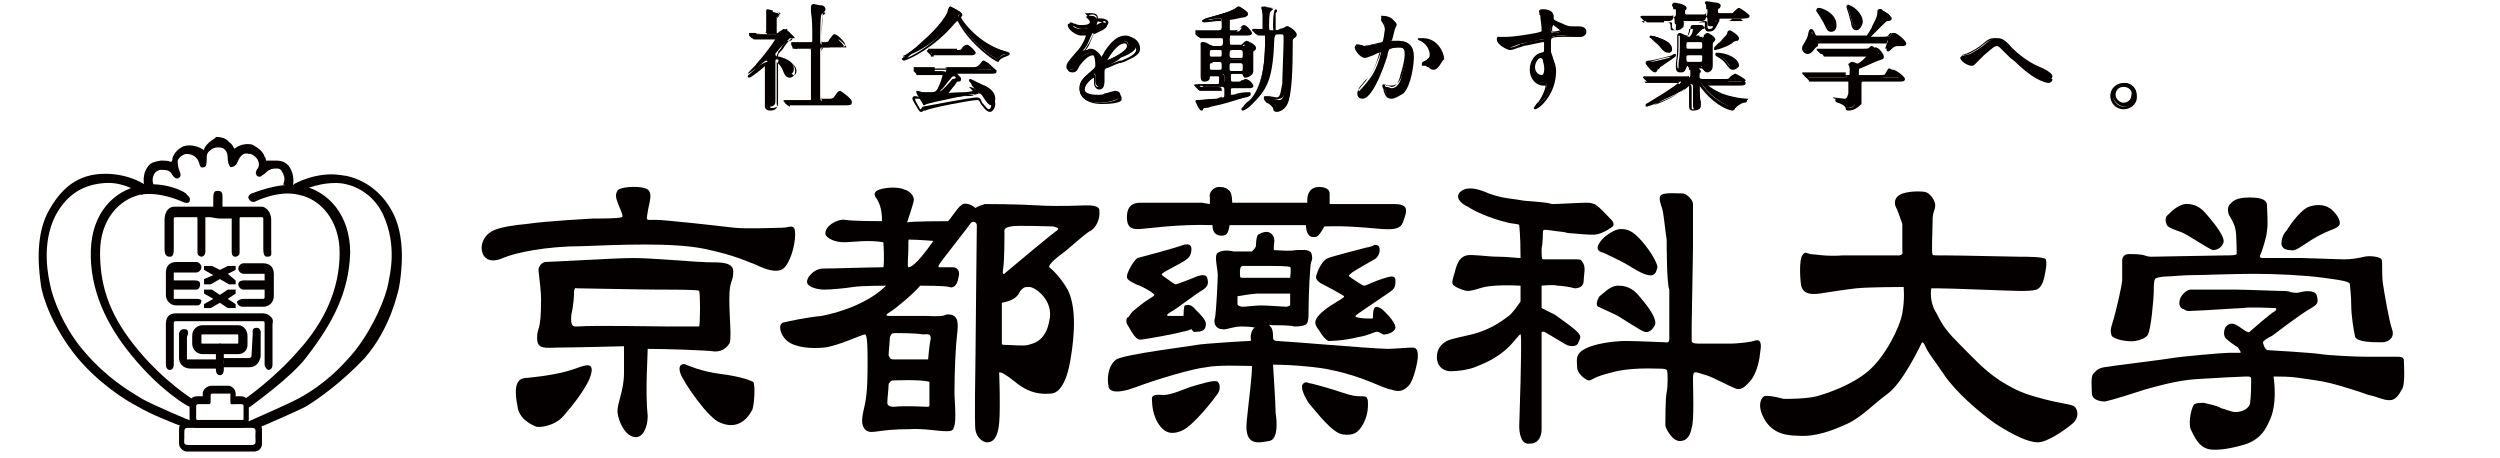 <?xml version="1.0" encoding="utf-8"?>
<!-- Generator: Adobe Illustrator 22.1.0, SVG Export Plug-In . SVG Version: 6.00 Build 0)  -->
<svg version="1.1" id="レイヤー_1" xmlns="http://www.w3.org/2000/svg" xmlns:xlink="http://www.w3.org/1999/xlink" x="0px"
	 y="0px" viewBox="0 0 189.9 34.8" style="enable-background:new 0 0 189.9 34.8;" xml:space="preserve">
<style type="text/css">
	.st0{fill:#040000;}
</style>
<title>img_brand</title>
<g>
	<g>
		<g>
			<path class="st0" d="M45,16.6c0,0-3.6,0.2-4.9,0.4c-1.2,0.1-2.2,0.3-2.6,0.5c-0.5,0.2-1,0.8-0.9,1.5c0.1,0.7,0.7,1,1.6,0.6
				c0.9-0.4,3.3-0.9,6-0.9c2.7-0.1,6.9-0.3,9.3,0.2c2.4,0.5,3.3,1,3.9,1.2c0.6,0.3,1.6,0.7,2.1,0.3c0.5-0.4,0.9-1.7,0.9-2.6
				c0-0.9-0.4-0.5-1-0.5c-0.6,0-2.6,0.1-3.6,0c-0.9-0.1-5.2-0.6-6-0.6c-0.8,0-0.7,0.1-0.6-0.6c0.1-0.7,0.5-1.6-0.2-1.8
				c-0.6-0.2-2-0.1-2.1,0.2c-0.2,0.3-0.1,0.6,0.1,1.1c0.2,0.5,0.4,0.9,0.2,0.9C47,16.6,45.7,16.6,45,16.6z"/>
			<path class="st0" d="M72,16.8c0.1,0,0.7-1,1-1.2c0.3-0.3,0.9,0,1.1,0.2c0.1-0.1,0.4-0.2,0.7-0.3c0.3,0,2.4,0,4,0.1
				c1.6,0.1,3.4,0,3.7,0c0.3,0,0.9,0,1,0.3c0.1,0.7-0.2,1.3-0.6,1.6c-0.4,0.2-0.7,0.5-2,1.6c-1.4,1-1.2,1.2-1.2,1.2s0.7,0.5,1.4,1.7
				c0.6,1.2,0.6,3.1,0.2,5.4c-0.4,2.3-1.2,2.5-1.5,2.5c-0.3,0-1.4,0.2-2.7-0.9c-1.4-1.1-1.2-0.6-1.2-0.6s0.1,2.5,0,3.7
				c-0.1,1.2-0.5,1.5-0.9,1.5c-0.4,0-0.8-0.4-0.9-0.9c-0.1-0.5,0-5.1,0-5.8c0-0.8,0.1-9.6,0.1-9.8c0-0.2-0.3-0.4-0.5-0.1
				c-0.2,0.3-2.1,2.7-2.3,3c-0.2,0.3-0.1,0.3,0,0.3c0.1,0,0.8,0,1,0c0.2,0,0.6,0.2,0.4,0.8c-0.1,0.7-0.5,0.8-0.7,0.7
				c-0.3-0.1-1.9-0.1-2.2-0.1c-0.4,0.5-1.8,1.7-2.3,2c-0.5,0.3-0.2,0.3,0.1,0.3c0.3,0,1.9,0,2.7,0c1.8,0.1,1.2-0.2,1.8-0.1
				c0.6,0.1,0.6,0.7,0.5,1.5c-0.1,0.8-0.2,2.7-0.2,4.5c0.1,1.8,0.1,2.3-0.1,2.7c-0.2,0.4-1.8-0.1-3.3,0c-2.5,0-2.8,0.4-3.3,0.1
				c-0.5-0.4-0.3-1.1-0.1-2c0.2-0.9,0.2-2.3,0.2-3.2c0-0.9,0-2.1-0.2-2.1c-0.2,0-2.1,0.9-3.1,1c-1,0.1-2.2,0-2.8-0.5
				c-0.6-0.5-0.7-1.3-0.3-1.4c0.4-0.1,1.8-0.4,2.9-0.5c3.5-0.7,4.9-2.3,4.9-2.3s-1.9,0-2.5,0.1c-0.6,0.1-1.7,0.2-2.2,0.2
				c-0.5,0-1.3-0.2-1.3-0.6c0-0.4,0.6-1,1.2-1c0.7,0,3.8-0.1,4.6-0.1c0.1-0.5,0-1.9,0-1.9c-1.2-0.2-2.3,0-3,0
				c-0.7,0-1.3-0.3-1.4-0.6c-0.1-0.6,0.9-1.2,1.5-1.1c0.6,0.1,2.5,0.1,2.8,0.1c0-1.1-0.3-1.5-0.4-1.7c-0.1-0.1-0.4-0.5,0.2-0.7
				c0.6-0.2,1.5-0.2,1.9,0c0.4,0.1,0.8,0.5,0.7,0.9c-0.1,0.4-0.4,1.3-0.5,1.6c0,0,0,0,0,0C69.1,16.8,71.9,16.8,72,16.8z M70.9,18.3
				c0,0-1.2-0.1-1.8-0.1c-0.1,0-0.1-0.1-0.1,0.6c0,0.7-0.1,1.5,0,1.5C69.1,20.3,69.5,20.3,70.9,18.3z M67.9,27.3c0.3,0,2.6,0,2.6,0
				s0.1-1.2,0.2-1.6c0-0.4-0.3-0.3-0.6-0.3c-0.6-0.1-1.8-0.1-2.1-0.1c-0.3,0-0.3,0.1-0.4,0.3c0,0.2-0.1,1.1-0.1,1.4
				C67.6,27.2,67.6,27.3,67.9,27.3z M67.5,29.2c0,0.3-0.1,1.1-0.1,1.4c0,0.3,0.4,0.3,0.5,0.3c0.9-0.1,2.4,0,2.5,0
				c0.1,0,0.2,0,0.2-0.1c0-0.1,0-1.4,0-1.8c-0.8-0.2-2.6-0.1-2.8-0.1C67.7,28.9,67.5,29.1,67.5,29.2z M76.3,17.7
				c0,0.2,0,2.1-0.1,2.7c-0.1,0.6,0.1,0.4,0.2,0.3c0.1-0.1,3.7-3.1,3.9-3.2c0.2-0.2,0-0.2-0.3-0.3c-0.3,0-2.9-0.1-3.2,0
				C76.2,17.3,76.3,17.5,76.3,17.7z M76.1,23c0,0,0,3,0,3.1c0,0.1,0.1,0.1,0.4,0.1c0.3,0,1.3,0.1,1.6,0c0.3-0.1,1.3-0.2,1.6-1.8
				c0.4-1.6-1.1-2.6-1.5-2.6c-0.4,0-0.4,0-0.7,0.3C77.3,22.5,77.1,22.8,76.1,23z"/>
			<path class="st0" d="M91.3,15.4c-0.4,0-4.2,0-4.7,0c-0.5,0-1,0.2-1,1.1c0,0.9,0.5,0.9,0.9,0.9c0.4,0,3-0.4,5.6-0.3
				c0,0.6,0.3,0.8,0.7,0.8c0.4,0,0.5-0.2,0.6-0.8c0.4,0,5.5,0,5.8,0c0,0.5,0.2,0.9,0.5,0.9c0.3,0,0.4,0.1,0.9-0.8
				c0.6,0,1.2-0.1,4.4,0.2c1.5,0.1,1.5-0.3,1.7-0.9c0.2-0.6,0.2-1-0.8-1c-1,0-4.9,0-4.9,0l0-0.8c0-0.3-0.3-0.5-0.8-0.5
				c-0.5,0-0.9,0.3-0.9,1c0,0.1,0,0.2,0,0.2l-5.7,0c0,0,0-0.7-0.2-0.9c-0.2-0.2-0.4-0.3-0.8-0.3c-0.4,0-0.8,0.4-0.7,0.8
				c0,0.4,0,0.5,0,0.5L91.3,15.4z"/>
			<path class="st0" d="M89.8,25.2c-0.2,0.1-2.9,0.6-3.2,0.6c-0.4,0-0.8-0.9-1-1.2c-0.1-0.3,0-0.5,0.1-0.5c0.1-0.1,0.2-0.3,0.3-0.4
				c0.1-0.1,0.8-0.7,1.3-1c0.5-0.3,0.4-0.3,0.3-0.4c-0.1-0.1-0.7-0.5-1.3-0.7c-0.6-0.3-0.7-0.4-0.7-0.6c0-0.3,0.5-1.2,0.8-1.4
				c0.4-0.1,3-0.8,3.5-1c0,0,0.6-0.2,0.6,0.3c0,0.5-0.2,0.7-0.5,0.9c-0.3,0.2-1.5,0.8-1.6,0.9c-0.1,0.1-0.3,0.1,0,0.3
				c0.3,0.2,0.8,0.6,0.9,0.6c0.1,0,1.4-0.5,1.6-0.6c0.3-0.1,0.7-0.2,0.8,0.1c0.1,0.4,0.1,0.6-0.3,0.9c-0.4,0.2-2.1,1.5-2.3,1.6
				c-0.2,0.1-0.7,0.4-0.3,0.4c0.4,0,1.1,0,1.1,0s0-0.7,0.1-0.8c0.1,0,0.4-0.2,0.8,0.3c0.4,0.4,0.8,0.8,0.8,1.1
				c0,0.3-0.1,0.6-0.7,0.6c-0.2,0-0.2,0.1-0.4-0.2C90.3,25.1,89.9,25.2,89.8,25.2z"/>
			<path class="st0" d="M95.4,18.7c0,0,0-0.8,0.2-0.9c0.2-0.1,0.6-0.3,0.9-0.1c0.3,0.2,0.3,0.5,0.3,0.6c0,0.1-0.1,0.7,0,0.7
				c0.2,0,1.2,0.1,1.6,0c0.4,0,1-0.1,1.2,0.2c0.1,0.3,0.1,0.5,0,0.7c-0.1,0.2-0.2,2.7-0.2,3.5c0,0.8,0,1.2-0.3,1.3
				c-0.3,0.1-0.6,0.1-0.8,0.1c-0.2-0.1-1.4-0.1-1.7-0.1c-0.1,0-0.3-0.1-0.1,0.1c0.2,0.2,0.2,0.6,0.2,0.8c0,0.1,0,0.3,0.3,0.3
				c0.2,0,2.8,0.2,4,0.3c1.2,0.1,3.9,0.3,4.4,0.3c0.5,0,1.5-0.1,1.9-0.1c0.4,0,0.4,0.4,0.4,0.7c0,0.3-0.3,1.8-0.7,2.2
				c-0.4,0.4-0.7,0.5-1.3,0.3c-0.7-0.1-2.1-1-4.6-1.5c-0.8-0.2-2.9-0.4-4.4-0.4c0,0,0.2,3.1,0.2,3.7c0.1,0.6,0.2,2-0.5,2.1
				c-0.7,0.1-1.9,0.5-1.7-1.5c0.2-2,0.4-3.3,0.4-4.2c-0.5,0-2.6-0.1-3.5,0.1c-1,0.1-3.7,0.9-5.3,1.5c-1.6,0.6-2.1,0.3-2.1-0.1
				c-0.1-0.4-0.1-1.5,0.6-2c0.7-0.4,5.6-1,6.1-1.1c0.5-0.1,3.8-0.3,4-0.3c0.2,0,0.1-0.1,0.1-0.3c0-0.2,0.1-0.6,0.3-0.7
				c0.1,0-0.2-0.1-1-0.1c-0.7,0-1.2,0.3-1.5,0.2c-0.3,0-0.7-0.3-0.5-0.9c0.1-0.7,0.2-2.8,0.2-3.2c0-0.5-0.3-1.5,0-1.7
				c0.3-0.2,0.8-0.2,1.2-0.1c0.4,0,1.3,0,1.4,0C95.3,18.9,95.3,18.9,95.4,18.7z M94.2,21c0,0.1,0.1,0.1,0.2,0.1c0.1,0,3.6,0,3.6,0
				c0,0,0.1-0.8,0-0.8c0-0.1-1.2-0.1-1.5-0.1c-0.3,0-1.6,0-2.1,0C94.1,20.2,94.2,20.9,94.2,21z M94,23.1c0,0.1,0.2,0.2,0.4,0.2
				c0.2,0,1-0.1,1.4-0.1c0.4,0,1.8,0.1,1.9,0.1c0.1,0,0.3-0.1,0.3-0.1c0,0,0-0.8,0-0.9c0,0-0.6,0-0.7,0c-0.1,0-1.5,0-1.8,0
				c-0.3,0-1.5,0.2-1.5,0.2S94,23,94,23.1z"/>
			<path class="st0" d="M103.8,18.8c-0.4,0.1-2.7,0.7-2.9,0.8c-0.3,0.1-0.6,0.5-0.8,1c-0.2,0.5-0.2,0.6,0.2,0.9
				c0.4,0.2,1.7,0.9,1.8,1c0,0,0,0.1-0.2,0.2c-0.1,0.1-1.5,0.8-1.9,1.5c-0.1,0.2-0.2,0.4,0.2,0.9c0.3,0.5,0.5,0.7,0.7,0.8
				c0.1,0,1.1,0,2.3-0.3c0.7-0.1,1.2-0.4,1.4-0.4c0.2,0,0.5,0.3,0.6,0.2c0.1,0,0.7-0.1,0.8-0.5c0-0.5-0.9-1.3-1-1.4
				c-0.1-0.1-0.5-0.3-0.6-0.1c-0.1,0.2-0.1,0.3-0.1,0.5c0,0.2,0,0.3-0.1,0.3c-0.1,0-0.9,0-1.1-0.1c-0.2,0-0.2-0.1,0.1-0.3
				c0.4-0.3,2.4-1.6,2.6-1.8c0.2-0.2,0.2-0.5,0.2-0.7c0-0.2-0.1-0.3-0.3-0.3c-0.2,0-1.1,0.3-1.3,0.4c-0.3,0.1-0.6,0.3-0.8,0.3
				c-0.1,0-1-0.6-1.1-0.7c-0.1-0.1,0-0.1,0.2-0.3c0.3-0.2,1.5-0.9,1.7-1c0.2-0.1,0.4-0.4,0.4-0.7c0-0.3-0.1-0.4-0.4-0.4
				C104.3,18.7,103.9,18.8,103.8,18.8z"/>
			<path class="st0" d="M88.4,30c0.5,0,1.2-0.3,2-0.6c0.7-0.2,1.9-0.6,2.1-0.4c0.2,0.2,0.2,0.6,0,0.9c-0.2,0.3-1.8,2.4-2.7,2.8
				c-0.9,0.4-1.4,0.1-1.8-0.5c-0.4-0.6-0.5-1.4-0.5-1.9C87.5,29.9,88,30,88.4,30z"/>
			<path class="st0" d="M98.9,29.3c0,0.2,0,0.5,0.5,1.3c0.6,0.7,1.8,2.3,2.6,2.4c0.8,0.1,1.2-0.1,1.6-0.9c0.4-0.8,0.3-1.5,0.3-1.7
				c-0.1-0.2,0-0.3-0.5-0.3c-0.4,0-0.6,0-1.5-0.3c-0.9-0.3-2.3-0.7-2.5-0.7C99.3,29,99,29,98.9,29.3z"/>
			<path class="st0" d="M115.5,15.2c-0.5-0.1-1.3-0.1-2.4-0.5c-1.1-0.5-1.8-0.5-2.2-0.1c-0.4,0.4,0.1,0.9,0.6,1.1
				c0.4,0.3,1.7,0.9,3,1.2c0.3,0.1,0.9,0.1,0.9,0.2c0,0.1,0.1,0.7,0.1,2.5c-0.3,0-1-0.1-1.7-0.1c-0.8,0-2-0.2-2.4-0.1
				c-0.4,0.1-0.7,0.4-0.9,1.3c-0.3,0.9-0.2,0.9,0.1,1.1c0.4,0.2,0.7,0.3,0.9,0.3c0.2,0,0.6-0.1,0.9-0.2c0.3-0.1,1-0.3,3.1-0.2
				c0,0.1,0,1.2,0,1.2c0,0-0.6,0.9-0.9,1.1c-0.3,0.2-1.2,1-2.8,1.4c-1.7,0.4-1.9,0.4-2.3,0.8c-0.4,0.4-0.4,1-0.3,1.3
				c0.1,0.4,0.5,0.7,1,0.7c0.5,0,1.3-0.1,1.8-0.3c0.5-0.2,2-0.7,3.1-2.1c0.2-0.2,0.3-0.4,0.4-0.4c0.1,0,0,3.2,0,3.6
				c0,0.4-0.1,3-0.1,3.4c0,0.4,0.1,1.4,0.8,1.3c0.7,0,0.9-0.6,0.9-1.1c0-0.4,0-2.7,0-2.9c0-0.2,0-4.3,0-4.4c0-0.1,0-0.1,0.2-0.1
				c0.2,0.1,1.5,0.9,1.7,1c0.2,0.1,0.8,0.2,0.9-0.2c0.1-0.3,0.3-0.4-0.1-0.8c-0.4-0.4-1.3-1-1.7-1.3c-0.4-0.2-1-0.5-1-0.5l0-1.7
				c0,0,0.9-0.1,1.2,0c0.3,0,1,0.1,1.3,0.2c0.3,0,0.7-0.1,0.7-0.6c0-0.5,0.2-1-0.1-1.4c-0.1-0.2-0.2-0.2-0.5-0.2c-0.3,0-2.4,0-2.5,0
				c-0.1,0-0.1-0.3-0.1-0.8c0.1-0.5,0.1-1.2,0.1-1.3c0-0.1,0-0.2,0.6-0.1c0.6,0.1,1,0.1,1.3,0.2c0.3,0,1.7,0.2,2.2,0.1
				c0.5-0.1,1.1-0.5,1.2-0.6c0.1-0.1,0.1-0.3-0.1-0.5c-0.2-0.2-1-1.1-1.3-1.2c-0.3-0.1-0.3-0.1-0.7-0.1c-0.4,0-2,0.1-2.5,0.1
				C117.3,15.3,115.8,15.3,115.5,15.2z"/>
			<path class="st0" d="M121.6,18.3c0.2-0.3,1-0.9,1.5-0.9c0.5,0,0.9,0.1,1.6,0.9c0.7,0.8,1.2,1.7,1.2,2c-0.1,0.4-0.2,0.7-0.7,0.6
				c-0.5-0.1-1.1-0.5-1.6-0.8c-0.5-0.3-1.4-0.7-1.8-0.9C121.3,19.1,121.2,18.8,121.6,18.3z"/>
			<path class="st0" d="M122.9,21.7c0.5,0,1.1,0.1,1.7,0.9c0.7,0.8,1.3,1.7,1.1,2.1c-0.2,0.4-0.5,0.6-0.8,0.5
				c-0.3-0.1-1.5-0.9-2-1.2c-0.6-0.3-1.3-0.6-1.5-0.7c-0.2-0.1-0.1-0.5,0.1-0.8C121.8,22.3,122.3,21.7,122.9,21.7z"/>
			<path class="st0" d="M126.6,18.2c-0.1-0.6-0.2-1.7-0.3-2.2c-0.1-0.4-0.4-1-0.1-1.2c0.3-0.2,1.4-0.1,1.7-0.1
				c0.3,0.1,0.7,0.5,0.7,0.8c0,0.3,0,2.8,0,3.3c0,0.5-0.1,5.6-0.1,5.9c0,0.3,0,1.1,0,1.2c0,0.1,0.1,0.2,0.5,0.2c0.4,0,2.1,0,2.5,0
				c0.4,0,1.4-0.1,1.7-0.2c0.3-0.1,0.7-0.2,0.5,0.9c-0.1,1.1-0.5,1.9-0.8,2.2c-0.3,0.3-0.6,0.7-1.1,0.5c-0.5-0.2-1.8-0.9-2.2-1
				c-0.4-0.1-0.8-0.3-0.9-0.2c-0.1,0.1-0.1,0.2-0.1,0.6c0,0.4,0.1,3.1-0.1,3.6c-0.1,0.5-0.3,1-0.9,1c-0.6,0-1.1-1-1.1-1.2
				c0-0.3,0-2.1,0.1-2.5c0.1-0.4,0.1-1.7,0-1.7c-0.1-0.1-0.4-0.1-0.7-0.1c-0.3,0-2.2-0.1-3.5,0.3c-1.3,0.3-1.5,0.6-1.7,0.6
				c-0.2,0-0.9-0.5-0.9-1c0-0.5-0.2-1,0.6-1.4c0.7-0.4,2.2-0.6,3.1-0.6c0.8,0,2.9,0.1,3,0.1c0.1,0,0.3,0.1,0.3-0.3
				c0-0.3,0-3.1,0-3.7C126.6,21.6,126.6,18.5,126.6,18.2z"/>
			<path class="st0" d="M144.5,19c0-0.4,0-1.7,0-2c-0.1-0.3-0.3-0.8-0.4-1.1c-0.2-0.3-0.3-0.8,0.2-1.1c0.5-0.3,1.7-0.3,2-0.2
				c0.3,0.1,0.7,0.6,0.7,1c0,0.4-0.2,0.4-0.2,1.2c0,0.8-0.1,2.4,0,2.5c0,0.1-0.1,0.1,1,0.1c1.1,0,5,0.1,5.6,0.1c0.6,0,1.9,0,2,0.2
				c0.1,0.3,0,0.8-0.1,1.3c-0.1,0.4-0.2,0.8-0.6,1c-0.4,0.1-0.7,0.1-1.3,0.1c-0.6,0-5.2-0.2-6.2-0.2c-0.2,0-0.5,0-0.5,0
				s-0.2,1,0.4,1.9c0.5,1,0.8,1.4,1.8,2.4c1,1,1.8,1.9,3,2.7c1.3,0.8,1.8,1,3.3,1.4c1.5,0.4,2.2,0.4,2.4,0.6
				c0.2,0.2,0.4,0.8-0.2,1.3c-0.6,0.5-1.9,1.4-2.6,1.4c-0.7,0-1.8-0.5-3.2-1.4c-1.3-0.9-3.1-2.5-3.9-3.7c-0.8-1.2-1.2-1.6-1.5-2.3
				c-0.1-0.2-0.2-0.3-0.3,0c-0.1,0.2-1.4,2.9-2.5,3.7c-1.1,0.8-2,1.8-3.1,2.3c-1.1,0.5-2.4,1-3.7,0.9c-1.3,0-2.1-0.4-2.6-1.3
				c-0.5-0.9-0.3-1.5,0-1.7c0.3-0.1,1.1,0.1,1.5,0.2c0.4,0,1.7,0,2.5-0.2c0.7-0.2,2.6-0.8,3.9-1.9c1.3-1.1,2.4-3.3,2.6-4.4
				c0.2-1.1,0.1-2,0.1-2s-2.6,0-3.6,0.1c-0.9,0.1-2.1,0.3-2.8,0.4c-0.7,0.1-1.3,0-1.4-0.7c-0.1-0.8-0.1-1.9,0.1-2.2
				c0.2-0.3,0.3-0.2,0.6-0.1c0.3,0,1.2,0.2,2.5,0.1c1.3,0,4.1,0,4.3,0C144.6,19.3,144.5,19.2,144.5,19L144.5,19z"/>
			<path class="st0" d="M164.7,16.3c0.3-0.3,0.9-0.9,1.6-0.8c0.7,0.1,1,0.4,1.5,1c0.5,0.6,1.2,1.5,1.1,1.9c-0.1,0.4-0.5,0.6-0.8,0.6
				c-0.3-0.1-0.9-0.5-1.4-0.8c-0.5-0.3-0.8-0.5-1.1-0.6c-0.3-0.1-0.9-0.3-1-0.5C164.5,16.9,164.4,16.5,164.7,16.3z"/>
			<path class="st0" d="M173.7,17.5c0.3-0.5,1.1-1.6,1.7-1.8c0.6-0.2,1.3-0.2,1.8,0.3c0.5,0.5,0.6,0.9,0.5,1.1
				c-0.2,0.2-0.2,0.2-0.7,0.4c-0.5,0.2-1.1,0.5-1.7,0.9c-0.6,0.4-1,0.7-1.3,0.6c-0.3,0-0.7-0.1-0.7-0.5
				C173.3,18.2,173.4,17.8,173.7,17.5z"/>
			<path class="st0" d="M169.9,19.3c0,0,0-1.5-0.1-1.9c-0.1-0.5-0.4-0.9-0.5-1.1c-0.1-0.3-0.1-0.6,0.1-0.8c0.2-0.2,0.4-0.5,1.5-0.5
				c1.1,0,1.3,0.3,1.3,0.6c0,0.3,0.1,1.5,0,1.9c0,0.4-0.3,1.3-0.4,1.6c-0.1,0.3-0.3,0.5,0.1,0.5c0.4,0,2.6,0,3,0
				c0.4,0,2.7,0.1,3.2,0.1c0.5,0,1.1-0.1,1.5-0.2c0.4-0.1,1.2,0,1.3,0.2c0.1,0.2,0,1,0.1,1.8c0.1,0.7,0.5,3,0.7,3.5
				c0.2,0.5-0.1,1-0.8,1c-0.6,0-1.8,0-2-0.4c-0.1-0.4-0.3-1.6-0.3-2.4c0-0.8-0.1-1.4-0.1-1.6c0-0.2-0.5-0.3-2-0.5
				c-1.5-0.2-3.6-0.3-5.3-0.3c-1.7,0-3.9,0.1-4.7,0.1c-0.8,0-1.5,0.1-1.9,0.1c-0.4,0-0.9,0.1-0.9,0.2c-0.1,0.1-0.1,0.6-0.1,1
				c0,0.3-0.2,3-0.5,3.3c-0.2,0.2-0.4,0.3-0.9,0.4c-0.5,0.1-1.6-0.1-1.8-0.4c-0.1-0.3-0.1-0.5,0.1-1.1c0.2-0.6,0.7-2.8,0.7-3.1
				c0-0.3,0-1.2,0-1.5c0-0.2,0.1-0.5,0.5-0.5c0.4,0,0.9,0,1.2,0.1c0.3,0.1,0.4,0.1,0.5,0.1c0.2,0,5.2-0.1,5.6-0.1
				C169.5,19.4,169.8,19.4,169.9,19.3z"/>
			<path class="st0" d="M173.2,22.1c0.3,0,0.7,0,0.8,0.1c0.2,0,0.4,0.1,0.7,0c0.4-0.1,1.2-0.2,1.3,0.3c0.1,0.5,0.1,0.6-0.6,1
				c-0.7,0.4-2.4,1.7-2.8,2c-0.4,0.2-0.7,0.4-0.7,0.5c0,0.1,0.1,0.4,0.2,0.5c0.1,0.1,0.1,0.1,0.2,0.1c0.1,0,3.4,0.2,4,0.3
				c0.6,0.1,2.7,0.2,3.5,0.2c0.8,0,2.1,0,2.3,0c0.2,0,0.5,0,0.5,0.3c0,0.3,0.1,1.6-0.1,2.1c-0.3,0.5-0.5,0.9-1,0.9
				c-0.5,0-1-0.3-1.6-0.4c-0.5-0.2-2.1-0.7-2.9-0.9c-0.8-0.2-1.8-0.3-2.4-0.4c-0.6-0.1-1.5-0.1-1.9-0.1c0.1,0.7,0.2,2.1-0.2,3.1
				c-0.4,1-0.8,1.6-1.8,2c-0.9,0.3-2.3,0.6-3,0.4c-0.7-0.2-1-0.9-1.3-1.5c-0.2-0.6,0.1-1.8,0.3-1.9c0.2-0.1,0.3-0.1,0.7-0.1
				c0.4,0.1,1,0.2,1.3,0.4c0.4,0.1,0.8,0.3,1.1,0.3c0.3,0,0.9-0.1,1.1-0.6c0.1-0.5,0.1-1.7,0.1-1.9c0-0.2-0.1-0.2-0.4-0.2
				c-0.2,0-2.3,0.1-3.8,0.2c-1.5,0.1-3.2,0.6-3.9,0.8c-0.6,0.2-2.5,0.8-3,0.9c-0.5,0-1-0.2-1-0.6c0-0.4-0.1-1.3,0.1-1.5
				c0.2-0.2,0.3-0.4,0.8-0.5c0.5-0.1,4.7-0.6,5.2-0.7c0.5-0.1,3.8-0.4,4.3-0.4c0.5,0,0.8,0,0.9,0c0-0.1,0-0.1-0.2-0.4
				c-0.3-0.2-0.9-0.6-1-0.8c-0.1-0.2-0.1-0.7,0.2-0.9c0.3-0.2,0.5-0.1,0.7,0c0.2,0.1,0.7,0.5,0.8,0.5c0.1,0.1,0.2,0,0.3-0.1
				c0.1-0.1,1.5-1.3,1.7-1.4c0.2-0.1,0.3-0.3,0.1-0.3c-0.2,0-2-0.1-2.4,0c-0.4,0-3.2,0.2-3.6,0.2c-0.5,0-0.6,0.1-0.9-0.1
				c-0.4-0.1-0.4-0.5-0.3-0.8c0.1-0.3,0.5-0.7,0.8-0.7c0.3,0,2.9,0,3.5,0C170.5,22,173,22.1,173.2,22.1z"/>
			<path class="st0" d="M41.4,19.9c0.5,0,5.3-0.3,6.7-0.3c1.4,0,4.7,0.3,5.3,0.3c0.6,0.1,2.3-0.2,2.3,0.7c0,0.9-0.3,0.6-0.3,2.1
				c0,1.5,0.2,3.1,0,3.4c-0.2,0.3-0.5,0.6-1.1,0.6c-0.6-0.1-3.9-0.2-5.1-0.2c0,0.6-0.2,3.3,0,5.1c0,0.9-0.4,1.7-1,1.6
				c-0.7-0.1-1.2-1.1-1.3-1.9c0-0.8,0.5-1.6,0.5-3c0-1.3,0-2,0-2s-3.9,0.1-4.9,0.1c-1,0-1.7,0.2-1.7-0.7c0-1,0.3-0.3,0.3-3
				c0-0.5-0.1-1.3-0.2-2.2C40.9,20.4,41,20,41.4,19.9z M43.6,22.2c0,0.2,0,0.8-0.2,1.7c-0.1,1,0.2,0.9,0.5,0.9c1.3-0.1,5.6,0,7,0
				c1.5,0,2.1,0,2.2,0c0.1-0.1,0.1-2.7,0-2.7c0-0.1-1.7-0.1-3-0.1c-1.2,0-5.9-0.1-6.3-0.1C43.7,21.8,43.6,22,43.6,22.2z"/>
			<path class="st0" d="M44.3,27.8c-0.7,0.2-1.3,0.6-4.2,0.9c-0.5,0-1.2,0.1-0.8,2.1c0.1,1.1,1.2,1.5,1.4,1.6c0.2,0.1,1.4,0,2.1-0.8
				c0.7-0.8,1.9-2.3,2.1-3.2C45,28,45,27.6,44.3,27.8z"/>
			<path class="st0" d="M51.7,28.4c0.2,0.6,2.1,3.4,3,3.7c0.9,0.4,1.8,0.2,2.4-0.9c0.2-0.2,0.3-2.1,0.1-2.2
				c-0.2-0.1-0.9-0.4-2.5-0.6c-1.5-0.2-2.3-0.6-2.6-0.7C52,27.6,51.4,27.6,51.7,28.4z"/>
		</g>
		<g>
			<path class="st0" d="M13.5,32.4"/>
			<polygon class="st0" points="15.5,20.2 16.1,20.2 16.7,20.5 17.3,20.2 17.9,20.2 17.9,20.5 17.3,20.8 17.9,21.3 17.9,21.6 
				17.4,21.6 16.7,21.2 16.7,21.2 16,21.6 16,21.6 15.5,21.6 15.5,21.2 16.2,20.9 15.5,20.5 			"/>
			<polygon class="st0" points="15.5,22 16.1,22 16.7,22.4 17.3,22 17.9,22 17.9,22.3 17.3,22.7 17.9,23.1 17.9,23.4 17.3,23.4 
				16.7,23 16.7,23 16,23.4 16,23.4 15.5,23.4 15.5,23.1 16.2,22.7 15.5,22.3 			"/>
			<path class="st0" d="M20.5,24c-0.2-0.2-0.5-0.2-0.6-0.2h-3.2c0,0,0,0,0,0h-3.3c-0.1,0-0.4,0-0.6,0.2c-0.1,0.1-0.2,0.3-0.2,0.6
				v3.1c0,0.2,0.1,0.4,0.3,0.4c0.2,0,0.3-0.2,0.3-0.4v-3.1c0-0.1,0-0.2,0.1-0.2h3.3c0,0,0.1,0,0.1,0H20c0.1,0,0.1,0.1,0.1,0.2v3.1
				c0,0.2,0.2,0.4,0.3,0.4c0.2,0,0.3-0.2,0.3-0.4v-3.1C20.8,24.2,20.6,24.1,20.5,24z"/>
			<path class="st0" d="M18.1,26c0,0.1,0,0.1-0.1,0.1h-2.6c-0.1,0-0.1,0-0.1-0.1v-0.5c0-0.1,0-0.1,0.1-0.1H18c0.1,0,0.1,0,0.1,0.1
				V26z M18.8,25.5c0-0.4-0.3-0.8-0.7-0.8h-2.7c-0.4,0-0.8,0.3-0.8,0.8v0.6c0,0.4,0.3,0.8,0.8,0.8h2.7c0.4,0,0.7-0.3,0.7-0.7V25.5z"
				/>
			<g>
				<path class="st0" d="M14,25c-0.5,0-0.4,0.6-0.4,0.4l0,1.8c0,0.4,0.3,0.8,0.9,0.8l2.3,0c-0.2,0-0.4-0.2-0.4-0.4
					c0-0.2,0.2-0.3,0.4-0.3l-2.3,0c-0.1,0-0.3,0-0.3,0l0-1.7C14.3,25.4,14.4,25,14,25z"/>
				<path class="st0" d="M19.1,27.1c0,0-0.1,0.1-0.2,0.1c0,0,0,0-2.3,0c0.2,0,0.4,0.1,0.4,0.3c0,0.2-0.2,0.4-0.4,0.4l2.3,0
					c0.6,0,0.8-0.4,0.9-0.8c0,0,0-1.8,0-1.8c0,0.2,0.1-0.4-0.3-0.4c-0.4,0-0.3,0.3-0.3,0.4L19.1,27.1z"/>
			</g>
			<path class="st0" d="M16.4,26.5v1.6c0,0.2,0.1,0.4,0.3,0.4c0.2,0,0.3-0.2,0.3-0.4v-1.6c0-0.2-0.1-0.4-0.3-0.4
				C16.6,26.1,16.4,26.3,16.4,26.5z"/>
			<path class="st0" d="M14.9,22.7l-1.6,0c0,0-0.1,0-0.1,0c0,0,0-0.1,0-0.1v-0.6h1.7c0.2,0,0.3-0.2,0.3-0.4c0-0.2-0.1-0.3-0.4-0.3
				l-1.6,0v-0.6c0,0,0.1,0,0.1,0c0,0,1.4,0,1.6,0l0,0c0.2,0,0.4-0.2,0.4-0.4c0-0.2-0.2-0.4-0.4-0.4h-1.5c-0.5,0-0.8,0.3-0.8,0.8v1.7
				c0,0.4,0.3,0.8,0.8,0.8H15c0.2,0,0.3-0.2,0.3-0.4C15.3,22.8,15.2,22.7,14.9,22.7z"/>
			<path class="st0" d="M18.5,22.7H20c0,0,0.1,0,0.1-0.1c0,0,0,0,0,0v-0.6h-1.6c-0.2,0-0.4-0.2-0.4-0.4c0-0.2,0.2-0.3,0.4-0.3l1.6,0
				v-0.5c0,0-0.1,0-0.1,0c0,0,0,0,0,0h-1.5c-0.2,0-0.4-0.2-0.4-0.4c0-0.2,0.2-0.4,0.4-0.4H20c0.5,0,0.8,0.3,0.8,0.8v1.7
				c0,0.4-0.3,0.8-0.8,0.8h-1.6c-0.2,0-0.4-0.2-0.4-0.4C18.1,22.8,18.3,22.7,18.5,22.7z"/>
			<path class="st0" d="M16.7,16.6c0,0,0.2,0,0.5,0c0.3,0,0.4,0,0.4,0c0,0.1,0,2.2,0,2.5c0,0.4,0.2,0.4,0.3,0.4
				c0.1,0,0.3-0.1,0.3-0.3c0-0.2,0-2.3,0-2.5c0-0.2,0-0.2,0.1-0.2c0.1,0,1.3,0,1.5,0c0.2,0,0.2,0,0.2,0.2c0,0.2,0,1.6,0,2.2
				c0,0.6,0.2,0.6,0.3,0.6c0.4,0,0.3-0.2,0.3-0.6c0-0.4,0-1.5,0-2.2c0-0.7-0.5-1-0.7-1c-0.3,0-3,0-3,0s0-0.4,0-0.8
				c0-0.4-0.2-0.4-0.4-0.4c-0.1,0-0.3,0-0.3,0.5c0,0.6,0,0.7,0,0.7s-2.7,0-3,0s-0.7,0.3-0.7,1c0,0.7,0,1.8,0,2.2
				c0,0.4,0.1,0.6,0.4,0.6c0.2,0,0.3-0.1,0.3-0.6c0-0.6,0-2,0-2.2c0-0.2,0-0.2,0.2-0.2c0.2,0,1.4,0,1.5,0c0.1,0,0.1,0,0.1,0.2
				c0,0.2,0,2.3,0,2.5c0,0.2,0.2,0.3,0.3,0.3c0.1,0,0.3-0.1,0.3-0.4c0-0.4,0-2.4,0-2.6c0,0,0,0,0.4,0C16.5,16.6,16.7,16.6,16.7,16.6
				L16.7,16.6z"/>
			<path class="st0" d="M15.8,10.9c-0.1,0.1-0.3,0.3-0.3,0.5C14.9,11,14.3,11,14,11.1c-0.1,0-0.7,0.3-0.9,0.9c0,0.1,0,0.2-0.1,0.3
				c-0.2-0.1-0.5-0.1-0.8-0.1c-0.6,0.1-0.8,0.2-1,0.5c-0.5,0.7-0.2,1.6-0.2,1.7l0.7-0.3c0,0-0.3-0.5,0.1-1c0.1-0.1,0.3-0.2,0.4-0.2
				c0.4,0,0.7,0,0.9,0.4c0.2,0.3,0.4,0.3,0.5,0.2c0.2-0.1,0.1-0.4,0-0.6c-0.1-0.3-0.1-0.5-0.1-0.7c0.1-0.3,0.5-0.5,0.6-0.5
				c0,0,0.7-0.1,1,0.6c0.1,0.3,0.1,0.5,0.4,0.4c0.2,0,0.2-0.4,0.2-0.6c0-0.3,0-0.5,0.3-0.7c0.1-0.1,0.3-0.2,0.5-0.2
				c0.2,0,0.4,0,0.5,0.1c0.3,0.2,0.3,0.6,0.3,0.8c0,0.2,0.1,0.5,0.2,0.6c0.2,0,0.4-0.1,0.5-0.3c0.3-0.8,0.7-0.8,0.9-0.7
				c0.1-0.1,0.6,0.2,0.7,0.5c0.1,0.2,0.1,0.5-0.1,0.7c-0.1,0.2-0.1,0.4,0.1,0.5c0.2,0.1,0.3-0.1,0.5-0.2c0.3-0.3,0.5-0.4,0.9-0.4
				c0.1,0,0.3,0,0.4,0.2c0.4,0.6,0.1,1,0.1,1l0.7,0.3c0,0,0.3-0.8-0.2-1.6c-0.2-0.3-0.5-0.5-1-0.5c-0.3,0-0.6,0-0.8,0
				c0-0.1,0-0.2-0.1-0.3c-0.2-0.6-0.8-0.8-0.9-0.9c-0.3-0.1-0.9-0.1-1.4,0.3c-0.1-0.2-0.2-0.4-0.4-0.5c-0.2-0.3-0.6-0.4-1-0.4
				C16.4,10.5,16.1,10.6,15.8,10.9z M15.3,12.2L15.3,12.2C15.3,12.2,15.3,12.2,15.3,12.2C15.3,12.2,15.3,12.2,15.3,12.2z M18.2,12.2
				C18.2,12.2,18.2,12.2,18.2,12.2C18.2,12.2,18.2,12.2,18.2,12.2z"/>
			<path class="st0" d="M10.6,14.1c-1.9,0.4-3.6,2-3.7,4.9c-0.1,3,1.2,5.7,3.1,8c2.2,2.7,4.2,3.8,4.2,3.8c0.2,0.1,0.4,0.2,0.5,0
				c0.1-0.2,0.1-0.4-0.1-0.5c0,0-2.1-1.3-4.1-3.7c-2-2.4-2.9-4.6-2.9-7.4c0-2.5,1.4-4,3-4.4c1.5-0.3,3.2,0.5,3.2,0.5
				c0.2,0.1,0.5,0.2,0.6,0c0.1-0.3-0.1-0.4-0.2-0.5C14.2,14.6,12.4,13.7,10.6,14.1z"/>
			<path class="st0" d="M8,13.2c-2.1,0-3.4,1.1-4.4,3c-1,2-0.6,4.6-0.5,5.4c0.1,0.9,0.9,3.3,2.8,5.6c1.6,1.9,3.6,3.2,4.6,3.7
				c0.8,0.5,3,1.4,3.4,1.5l0.7-0.4c-0.3-0.1-2.9-1.2-3.8-1.7c-1-0.6-2.7-1.6-4.4-3.6c-1.5-1.7-2.4-4-2.6-5.1c-0.1-0.5-0.7-3,0.4-5.2
				C5.1,14.7,6.4,14,8,13.9c1.6-0.1,2.8,0.9,2.8,0.9l0.4-0.6C11.2,14.1,9.9,13.2,8,13.2z"/>
			<path class="st0" d="M19.1,14.7c-0.2,0.1-0.3,0.3-0.2,0.4c0.1,0.2,0.3,0.3,0.5,0.2c0,0,1.8-0.9,3.3-0.5c1.6,0.3,3.1,1.9,3.1,4.4
				c0,2.8-1.2,5.3-3.1,7.4c-1.9,2.2-4.1,3.7-4.1,3.7c-0.2,0.1-0.1,0.3,0,0.5c0.1,0.2,0.2,0.2,0.4,0.1c0.1-0.1,3.1-2.2,4.3-3.8
				c2-2.6,3.2-4.9,3.3-7.9c0-2.9-1.7-4.7-3.7-5.1C21.1,13.8,19.2,14.7,19.1,14.7z"/>
			<path class="st0" d="M22.3,14l0.4,0.6c0,0,1.2-0.7,2.8-0.7c1.2,0,2.8,0.7,3.6,2.4c1.1,2.4,0.5,4.6,0.4,5.2
				c-0.2,1.1-1.1,3.3-2.5,5.1c-1.7,2.1-3.3,3.1-4.2,3.6c-0.9,0.5-3.7,1.7-3.9,1.8l0.7,0.5c0.3-0.1,2.8-1.2,3.6-1.6
				c1-0.6,2.8-1.9,4.5-3.7c2-2.3,2.5-5,2.6-5.3c0.2-1.1,0.6-4-0.6-6c-1.1-1.9-2.8-2.5-3.8-2.6C24,13,22.3,14,22.3,14z"/>
			<path class="st0" d="M16.1,29.3c-0.4,0-0.7,0.3-0.7,0.6c0,0,0,0.2,0,0.2c-0.2,0-0.4,0-0.4,0c-0.4,0-0.6,0.2-0.6,0.6v1.1
				c0,0.6,0.3,0.7,0.6,0.7h3.3c0.4,0,0.6-0.3,0.6-0.7v-1.1c0-0.4-0.3-0.6-0.6-0.6c0,0-0.3,0-0.4,0c0,0,0-0.2,0-0.2
				c0-0.4-0.4-0.6-0.5-0.6H16.1z M17.5,30c0,0.1,0,0.4,0,0.4c0,0.4,0,0.3,0.4,0.3c0,0,0.3,0,0.5,0c0,0,0.1,0.1,0.1,0.1
				c0,0.2,0,0.7,0,1c0,0.1,0,0.1-0.1,0.1c-0.5,0-2.9,0-3.4,0c0,0-0.1,0-0.1-0.1c0-0.2,0-0.8,0-1c0,0,0.1-0.1,0.1-0.1
				c0.8,0,0.7,0,0.7,0c0.1,0,0,0,0,0c0.3,0,0.3,0,0.3-0.3c0,0,0-0.3,0-0.4c0,0,0-0.1,0.1-0.1c0.3,0,1.1,0,1.4,0
				C17.5,29.9,17.5,29.9,17.5,30z"/>
			<path class="st0" d="M19.9,33.7c0,0.4-0.3,0.6-0.6,0.6h-5.1c-0.3,0-0.6-0.3-0.6-0.6v-1.1c0-0.4,0.3-0.6,0.6-0.6h5.1
				c0.3,0,0.6,0.3,0.6,0.6V33.7z M19.4,33.1c0-0.4,0.1-0.6-0.3-0.6h-4.8C14,32.5,14,32.6,14,33v0.2c0,0.4-0.1,0.6,0.3,0.6h4.8
				C19.5,33.8,19.4,33.6,19.4,33.1L19.4,33.1z"/>
		</g>
	</g>
	<g>
		<g>
			<path class="st0" d="M59.7,7.8C59.7,7.7,59.7,7.7,59.7,7.8C59.7,7.7,59.7,7.7,59.7,7.8c0-0.1,0.3,0,0.4,0c0.2,0,0.7,0,1.2,0h0.3
				c0.1,0,0.2,0,0.2-0.2c0-0.2,0-3.2,0-3.6c0-0.1,0-0.3-0.2-0.3c-0.2,0-0.7,0-1,0c0,0-0.1,0-0.2,0c0,0,0,0-0.1-0.1l-0.1-0.2
				c0,0,0,0,0-0.1c0,0,0,0,0,0c0,0,0.3,0,0.3,0c0.1,0,0.8,0,1.1,0c0.2,0,0.2-0.1,0.2-0.3c0-0.8,0-1.4-0.1-2c0-0.1-0.1-0.4-0.1-0.4
				c0,0,0-0.1,0.1-0.1c0,0,0.6,0.2,0.6,0.2c0.1,0,0.3,0.1,0.3,0.2c0,0-0.2,0.2-0.2,0.2c-0.1,0.1-0.1,1.8-0.1,2c0,0.1,0,0.3,0.2,0.3
				c0.4,0,0.4,0,0.6-0.2c0.2-0.3,0.3-0.4,0.3-0.4c0.1,0,0.7,0.6,0.7,0.7c0,0.1-0.2,0.1-0.4,0.1h-1.2c-0.2,0-0.2,0.1-0.2,0.3
				c0,0.5,0,2.8,0,3.3c0,0.3,0,0.5,0.2,0.5H63c0.2,0,0.3,0,0.5-0.3c0.2-0.3,0.3-0.3,0.4-0.3c0.1,0,0.8,0.6,0.8,0.7
				C64.7,8,64.5,8,64.2,8h-3c-0.2,0-0.8,0-1.1,0c0,0-0.2,0-0.2,0c0,0,0,0-0.1-0.1L59.7,7.8z"/>
			<path class="st0" d="M60,8.1c-0.1,0-0.1-0.1-0.2-0.1l-0.2-0.2c0,0,0,0,0,0c0-0.1-0.1-0.1-0.1-0.1c0-0.1,0.1-0.1,0.1-0.1
				c0,0,0.1,0,0.2,0c0.1,0,0.2,0,0.2,0l0.1,0c0.2,0,0.7,0,1.1,0h0.3c0.1,0,0.1,0,0.1-0.1c0-0.1,0-3.1,0-3.6c0-0.1,0-0.2-0.1-0.2
				c-0.2,0-0.7,0-1,0c0,0,0,0-0.1,0c0,0-0.1,0-0.1,0c-0.1,0-0.1,0-0.1-0.1l-0.1-0.2c0,0,0-0.1,0-0.1c0-0.1,0-0.1,0.1-0.1
				c0,0,0,0,0.1,0c0.1,0,0.2,0,0.2,0c0,0,0.1,0,0.3,0c0.2,0,0.6,0,0.8,0c0.1,0,0.1,0,0.1-0.3c0-0.8,0-1.4-0.1-2c0,0,0-0.1,0-0.2
				c0-0.1,0-0.2,0-0.2c0-0.1,0.1-0.2,0.2-0.2c0,0,0,0,0.5,0.1l0.1,0c0,0,0,0,0,0c0.1,0,0.3,0.1,0.3,0.3c0,0.1,0,0.1-0.1,0.2
				c0,0-0.1,0.1-0.1,0.1c0,0.1-0.1,1.6-0.1,2c0,0.1,0,0.2,0.1,0.2c0.4,0,0.4,0,0.5-0.2c0.3-0.4,0.3-0.4,0.4-0.4
				c0.2,0,0.8,0.6,0.8,0.8c0,0.2-0.2,0.2-0.5,0.2h-1.2c-0.1,0-0.1,0-0.1,0.2c0,0.2,0,0.9,0,1.6c0,0.7,0,1.4,0,1.7
				c0,0.4,0,0.4,0.1,0.4H63c0.1,0,0.3,0,0.4-0.2c0.2-0.3,0.3-0.4,0.4-0.4c0.1,0,0.9,0.6,0.9,0.8c0,0.2-0.2,0.2-0.6,0.2l-3.1,0
				c-0.3,0-0.7,0-0.9,0c0,0-0.1,0-0.1,0C60,8.1,60,8.1,60,8.1z M59.9,7.8L59.9,7.8C60,7.9,60,7.9,60,7.9c0,0,0,0,0.1,0
				c0,0,0.1,0,0.1,0c0.2,0,0.7,0,0.9,0l3.1,0c0.1,0,0.3,0,0.4,0c0-0.1-0.6-0.6-0.7-0.6c0,0,0,0-0.3,0.3c-0.2,0.3-0.4,0.3-0.6,0.3
				h-0.3c-0.3,0-0.3-0.2-0.3-0.6c0-0.3,0-1,0-1.7c0-0.7,0-1.3,0-1.6c0-0.1,0-0.4,0.3-0.4h1.2c0.1,0,0.3,0,0.4,0
				c0-0.1-0.5-0.6-0.6-0.6c0,0-0.1,0.1-0.3,0.3c-0.2,0.3-0.3,0.3-0.7,0.3c-0.3,0-0.3-0.3-0.3-0.4c0,0,0-1.9,0.1-2c0,0,0-0.1,0.1-0.1
				c0,0,0.1-0.1,0.1-0.1c0,0-0.1-0.1-0.2-0.1c0,0,0,0,0,0l-0.1,0c-0.1,0-0.3-0.1-0.4-0.1c0,0,0,0.1,0,0.2c0,0.1,0,0.2,0,0.2
				c0,0.6,0.1,1.2,0.1,2c0,0.2,0,0.4-0.3,0.4c-0.2,0-0.5,0-0.8,0c-0.1,0-0.2,0-0.3,0c0,0-0.1,0-0.2,0l0.1,0.1c0,0,0,0,0,0
				c0,0,0,0,0.1,0c0,0,0.1,0,0.1,0c0.3,0,0.8,0,1,0C61.8,3.6,62,3.7,62,4c0,0.4,0,3.5,0,3.6c0,0.2-0.1,0.3-0.3,0.3h-0.3
				c-0.4,0-0.9,0-1.1,0l-0.1,0c0,0,0,0,0,0C60.1,7.8,60,7.8,59.9,7.8z"/>
		</g>
		<g>
			<path class="st0" d="M68.6,4.3c0,0,0-0.1,0.1-0.1c0.1,0,0.8-0.5,1.3-1c1.4-1.2,2-2.2,2-2.4c0.1-0.3,0.1-0.3,0.2-0.3
				c0,0,0.8,0.4,0.8,0.5c0,0,0,0.1-0.1,0.1c-0.1,0-0.1,0.1-0.1,0.1c0,0.3,1.5,2.1,3.5,2.7C76.6,4,76.6,4,76.6,4c0,0.1,0,0.1-0.2,0.1
				c-0.1,0-0.4,0.1-0.5,0.3c0,0.1-0.1,0.1-0.1,0.1c-0.2,0-2-1.2-3-3c-0.1-0.2-0.1-0.2-0.1-0.2c0,0-0.2,0.2-0.2,0.3
				C70.9,3.5,69,4.3,68.6,4.3C68.7,4.4,68.6,4.4,68.6,4.3z M71,5.5c-0.6,0-0.8,0-1.1,0c0,0-0.2,0-0.2,0c0,0,0,0-0.1-0.1l-0.2-0.2
				c0,0,0-0.1,0-0.1c0,0,0,0,0,0c0.1,0,0.3,0,0.4,0c0.4,0,0.9,0,1.2,0h2.8c0.4,0,0.4,0,0.7-0.3c0.1-0.2,0.2-0.2,0.2-0.2
				c0.1,0,0.1,0,0.3,0.2c0.4,0.4,0.4,0.4,0.4,0.4c0,0.1,0,0.1-0.4,0.1h-2.6c-0.1,0-0.1,0-0.1,0c0,0,0.4,0.3,0.4,0.4
				c0,0.1,0,0.1-0.3,0.1c-0.1,0-0.1,0.1-0.3,0.3c-0.2,0.2-0.5,0.7-0.6,0.7c0,0-0.1,0.1-0.1,0.2c0,0.1,0.1,0.1,0.2,0.1
				c0.1,0,0.9-0.1,1.8-0.1c0.6-0.1,0.7-0.1,0.7-0.2c0-0.1-0.5-0.6-0.5-0.7c0,0,0-0.1,0.1-0.1c0.1,0,1,0.5,1.1,0.5
				c0.2,0.1,0.8,0.4,0.8,1c0,0.3-0.2,0.5-0.3,0.5c-0.2,0-0.4-0.3-0.6-0.6c-0.2-0.3-0.2-0.3-0.4-0.3c-0.4,0-3.6,0.7-3.9,0.8
				c0,0-0.2,0.1-0.2,0.1c0,0-0.1,0-0.1-0.1c-0.2-0.3-0.5-0.8-0.5-0.9c0-0.1,0-0.1,0.1-0.1c0.1,0,0.3,0.1,0.4,0.1c0.1,0,0.4,0,0.5,0
				c0.5,0,0.5,0,0.9-0.7c0.2-0.4,0.4-1,0.4-1.1c0-0.1-0.1-0.1-0.3-0.1H71z M72.7,3.9c0.4,0,0.4,0,0.6-0.2c0.1-0.2,0.2-0.2,0.3-0.2
				c0.1,0,0.5,0.4,0.5,0.5S74,4.1,73.8,4.1h-1.9c-0.5,0-0.6,0-0.9,0c0,0-0.2,0-0.2,0c0,0,0,0-0.1-0.1l-0.2-0.2c0,0,0,0,0-0.1
				c0,0,0,0,0,0c0.1,0,0.3,0,0.4,0c0.4,0,0.6,0,0.9,0H72.7z"/>
			<path class="st0" d="M70,8.5c-0.1,0-0.1,0-0.2-0.1c-0.5-0.8-0.5-0.9-0.5-0.9c0,0,0-0.2,0.2-0.2c0,0,0.2,0,0.3,0.1l0.1,0
				c0.1,0,0.3,0,0.5,0c0.4,0,0.5,0,0.8-0.6c0.2-0.4,0.4-1,0.4-1.1c0,0,0,0,0,0c0,0-0.1,0-0.2,0H71c-0.6,0-0.8,0-1.1,0
				c0,0-0.1,0-0.1,0c0,0-0.1,0-0.1,0c-0.1,0-0.1,0-0.1-0.1c0,0,0,0,0,0l-0.2-0.2c0,0,0,0,0,0c0,0,0-0.1,0-0.1c0,0,0-0.1,0.1-0.1
				c0,0,0.1,0,0.2,0c0.1,0,0.1,0,0.2,0c0.4,0,0.9,0,1.2,0h2.8c0.3,0,0.4,0,0.6-0.2c0.1-0.2,0.2-0.3,0.3-0.3c0.1,0,0.2,0,0.4,0.2
				c0.4,0.4,0.5,0.4,0.5,0.5c0,0.2-0.1,0.2-0.5,0.2h-2.5c0.3,0.3,0.3,0.3,0.3,0.4c0,0.2-0.1,0.2-0.3,0.2c0,0,0,0-0.2,0.3l0,0
				c-0.2,0.2-0.5,0.7-0.6,0.7l0,0c0,0-0.1,0.1-0.1,0.1c0,0,0,0,0.1,0c0.1,0,0.9,0,1.8-0.1c0.3,0,0.5,0,0.6-0.1
				c0-0.1-0.2-0.2-0.2-0.3c-0.2-0.2-0.3-0.3-0.3-0.4c0-0.1,0.1-0.1,0.2-0.1c0.1,0,0.3,0.1,1.1,0.5l0.1,0C75,7,75.6,7.3,75.6,7.9
				c0,0.3-0.2,0.6-0.4,0.6c-0.3,0-0.5-0.4-0.7-0.6c-0.1-0.3-0.2-0.3-0.3-0.3c-0.4,0-3.6,0.6-3.9,0.8c0,0,0,0-0.1,0
				C70.1,8.4,70.1,8.5,70,8.5z M74.2,7.4c0.2,0,0.3,0.1,0.4,0.4C74.8,8,75,8.3,75.1,8.3c0.1,0,0.2-0.1,0.2-0.4
				c0-0.5-0.5-0.8-0.7-0.9l-0.1,0c-0.5-0.3-0.7-0.4-0.9-0.4c0,0,0.1,0.1,0.1,0.1c0.2,0.2,0.3,0.3,0.3,0.4c0,0.2-0.1,0.2-0.8,0.2
				c-0.9,0.1-1.7,0.1-1.9,0.1c-0.1,0-0.2-0.1-0.2-0.2c0-0.1,0.1-0.2,0.1-0.2l0,0C71.5,7,71.8,6.6,72,6.4l0,0C72.3,6.1,72.3,6,72.4,6
				c0.1,0,0.1,0,0.2-0.1c0-0.1-0.2-0.2-0.4-0.4c0,0,0,0,0-0.1c0-0.1,0.1-0.1,0.2-0.1H75c0.2,0,0.3,0,0.3,0c0,0,0,0,0,0
				c0,0-0.2-0.2-0.4-0.3c-0.2-0.2-0.2-0.2-0.2-0.2c0,0-0.1,0-0.1,0.2c-0.2,0.3-0.4,0.3-0.7,0.3H71c-0.3,0-0.8,0-1.2,0
				c0,0-0.1,0-0.2,0c0,0,0,0,0,0l0.1,0.1c0,0,0,0,0,0c0,0,0,0,0.1,0c0,0,0.1,0,0.1,0c0.2,0,0.4,0,1.1,0h0.5c0.1,0,0.4,0,0.4,0.2
				c0,0.1-0.3,0.8-0.5,1.2c-0.4,0.7-0.4,0.7-1,0.7c-0.1,0-0.4,0-0.5,0l-0.1,0c-0.1,0-0.2,0-0.3,0c0,0.1,0.1,0.3,0.4,0.8
				c0,0,0.1,0,0.1-0.1c0,0,0.1-0.1,0.1-0.1C70.6,8,73.8,7.4,74.2,7.4z M69.7,5.4L69.7,5.4L69.7,5.4z M75.8,4.7c-0.2,0-2.1-1.3-3-3
				c0,0,0-0.1-0.1-0.1c-0.1,0.1-0.1,0.1-0.2,0.2c-1.5,1.8-3.4,2.7-3.8,2.8c0,0-0.1,0-0.1,0c0,0-0.1-0.1-0.1-0.1
				c0-0.1,0.1-0.1,0.2-0.2c0.2-0.2,0.8-0.6,1.3-1c1.5-1.3,2-2.3,2-2.4l0-0.1c0.1-0.2,0.1-0.3,0.2-0.3c0,0,0.9,0.4,0.9,0.6
				c0,0.1,0,0.1-0.1,0.2c0,0,0,0,0,0c0,0.2,1.4,2.1,3.4,2.6c0.3,0.1,0.3,0.1,0.3,0.2c0,0.1-0.1,0.1-0.3,0.2
				c-0.3,0.1-0.4,0.2-0.5,0.3C75.9,4.6,75.9,4.7,75.8,4.7z M72.7,1.3c0.1,0,0.1,0.1,0.2,0.3c0.9,1.7,2.7,2.9,2.9,2.9c0,0,0,0,0,0
				c0.1-0.2,0.3-0.3,0.6-0.4c0,0,0.1,0,0.1,0c0,0-0.1,0-0.1,0c-2-0.6-3.6-2.5-3.6-2.8c0-0.1,0-0.1,0.1-0.2c0,0,0,0,0,0
				c-0.1-0.1-0.5-0.3-0.7-0.4c0,0,0,0.1-0.1,0.2l0,0.1c-0.1,0.2-0.6,1.3-2.1,2.5c-0.4,0.3-0.8,0.6-1.1,0.9c0.7-0.3,2.1-1.1,3.3-2.6
				C72.5,1.3,72.6,1.3,72.7,1.3z M70.8,4.3c-0.1,0-0.1,0-0.1-0.1L70.5,4c0,0-0.1-0.1-0.1-0.1c0-0.1,0.1-0.1,0.1-0.1c0,0,0.1,0,0.2,0
				c0.1,0,0.1,0,0.2,0c0.4,0,0.6,0,0.9,0h0.8c0.4,0,0.4,0,0.5-0.2c0.2-0.2,0.3-0.2,0.4-0.2c0.1,0,0.6,0.5,0.6,0.6
				c0,0.2-0.2,0.2-0.4,0.2h-1.9c-0.5,0-0.5,0-0.9,0C71,4.3,70.9,4.3,70.8,4.3C70.9,4.3,70.8,4.3,70.8,4.3z M70.7,4l0.1,0.1
				c0,0,0,0,0,0c0,0,0,0,0.1,0c0,0,0.1,0,0.1,0c0.3,0,0.3,0,0.9,0h1.9C73.9,4,74,4,74,4c-0.1-0.1-0.4-0.4-0.4-0.4c0,0-0.1,0-0.2,0.2
				C73.2,4,73.1,4,72.7,4h-0.8c-0.3,0-0.5,0-1,0c0,0,0,0,0,0C70.9,4,70.8,4,70.7,4C70.7,4,70.7,4,70.7,4z"/>
		</g>
		<g>
			<path class="st0" d="M81,5.1c0-0.3,0.2-0.5,0.8-1.2c0.4-0.4,0.7-1.1,0.7-1.3c0-0.1-0.1-0.1-0.1-0.1c-0.1,0-0.4,0.1-0.5,0.1
				c-0.3,0-0.8-0.4-0.8-0.7c0,0,0-0.1,0.1-0.1c0.1,0,0.3,0.1,0.3,0.2c0.1,0.1,0.3,0.2,0.6,0.2c0.7,0,0.7-0.2,0.7-0.4
				c0-0.1,0-0.2-0.1-0.3c0,0-0.2-0.2-0.2-0.2c0-0.1,0.2-0.1,0.4-0.1c0.2,0,0.4,0.1,0.4,0.3c0,0.1,0,0.1,0.4,0.2c0.1,0,0.4,0,0.4,0.2
				c0,0.3-0.6,0.5-1,0.7C83,2.4,83,2.5,82.8,2.9c-0.2,0.5-0.2,0.5-0.5,0.9c0,0.1-0.1,0.1-0.1,0.1c0,0,0,0,0,0c0,0,0.2-0.1,0.3-0.1
				c0.1,0,0.2-0.1,0.3-0.1c0.1,0,0.5,0,0.7,0.5c0.1,0.1,0.1,0.2,0.1,0.2c0,0,0.3-0.4,0.3-0.5c0.3-0.4,0.8-1.2,1.6-1.2
				c0.5,0,0.8,0.4,0.8,0.8c0,0.4-0.7,0.7-1.2,0.9C85,4.6,84.1,5,83.9,5.1c-0.1,0.1-0.1,0.2-0.1,0.4c0,0.1,0,0.4,0,0.5
				c0,0.1,0,0.6-0.3,0.6c-0.2,0-0.3-0.3-0.3-0.4c0-0.1,0-0.5,0-0.5c0,0,0-0.1-0.1-0.1c-0.1,0-0.8,0.5-0.8,1c0,0.6,0.8,0.6,1.1,0.6
				c0.2,0,0.4,0,0.5-0.1c0.1,0,0.7-0.2,0.8-0.2c0.2,0,0.4,0.1,0.4,0.3c0,0.5-1.3,0.6-1.5,0.6c-1.1,0-1.6-0.4-1.6-1.1
				c0-0.5,0.3-0.8,1.1-1.5c0.1-0.1,0.1-0.2,0.1-0.3c0-0.4-0.1-0.9-0.4-0.9c-0.3,0-0.8,0.4-1,0.9c-0.1,0.2-0.2,0.4-0.5,0.4
				C81.2,5.4,81,5.3,81,5.1z M83.2,2c0,0,0.6-0.2,0.6-0.3c0-0.2-0.3-0.2-0.4-0.2c-0.2,0-0.2,0.4-0.2,0.5C83.2,2,83.2,2,83.2,2z
				 M84,4.6C84,4.7,84,4.7,84,4.6c0.1,0,1.7-0.6,1.7-1.2c0-0.2-0.2-0.3-0.3-0.3C84.7,3.2,84,4.5,84,4.6z"/>
			<path class="st0" d="M83.7,7.9c-1.1,0-1.7-0.5-1.7-1.2c0-0.6,0.4-0.9,1.2-1.5c0.1,0,0.1-0.1,0.1-0.2c0-0.3,0-0.8-0.3-0.8
				c-0.3,0-0.7,0.4-1,0.8c-0.1,0.2-0.2,0.5-0.5,0.5c-0.4,0-0.4-0.2-0.4-0.4c0-0.3,0.2-0.6,0.8-1.2l0,0c0.3-0.4,0.6-1,0.7-1.2
				c-0.1,0-0.2,0-0.2,0c-0.1,0-0.2,0-0.3,0c-0.4,0-0.9-0.5-0.9-0.8c0-0.1,0.1-0.2,0.1-0.2c0.1,0,0.1,0,0.3,0.1c0,0,0.1,0,0.1,0
				c0.1,0.1,0.3,0.1,0.5,0.1c0.6,0,0.6-0.2,0.6-0.3c0,0,0-0.1-0.1-0.3c0,0,0,0-0.1-0.1c-0.1-0.1-0.2-0.2-0.2-0.2
				C82.5,1,82.8,1,82.9,1c0.3,0,0.5,0.1,0.5,0.4c0,0,0,0,0,0c0,0,0.2,0,0.3,0c0,0,0,0,0,0c0.1,0,0.5,0.1,0.5,0.3
				c0,0.3-0.6,0.6-1,0.8c-0.1,0-0.1,0-0.3,0.5c-0.2,0.5-0.2,0.5-0.5,0.9c0,0,0.1,0,0.1,0c0.1-0.1,0.2-0.1,0.4-0.1
				c0.2,0,0.6,0.1,0.8,0.6c0,0,0,0,0,0C83.8,4.2,84,4,84,4c0.3-0.4,0.9-1.2,1.7-1.2c0.5,0,0.9,0.4,0.9,0.9c0,0.5-0.6,0.7-1.2,1l0,0
				c-0.1,0-0.2,0.1-0.4,0.1c-0.3,0.1-0.9,0.4-1,0.4c-0.1,0.1-0.1,0.1-0.1,0.3c0,0,0,0.1,0,0.3c0,0.1,0,0.2,0,0.3
				c0,0.6-0.2,0.7-0.4,0.7c-0.2,0-0.4-0.2-0.4-0.5c0-0.1,0-0.3,0-0.4l0,0c-0.2,0.1-0.7,0.5-0.7,0.9c0,0.3,0.3,0.5,1,0.5
				c0.2,0,0.4,0,0.5,0c0,0,0.2,0,0.3-0.1c0.3-0.1,0.4-0.1,0.5-0.1c0.3,0,0.5,0.1,0.5,0.4C85.3,7.9,83.9,7.9,83.7,7.9z M82.9,4
				c0.2,0,0.5,0.2,0.5,1c0,0.2-0.1,0.3-0.2,0.4c-0.8,0.7-1.1,0.9-1.1,1.4c0,0.6,0.6,1,1.5,1c0.5,0,1.4-0.1,1.4-0.5
				c0-0.1-0.2-0.2-0.3-0.2c-0.1,0-0.3,0.1-0.5,0.1c-0.1,0-0.2,0.1-0.3,0.1c-0.2,0-0.3,0.1-0.6,0.1c-0.8,0-1.2-0.2-1.2-0.7
				c0-0.5,0.8-1.1,0.9-1.1c0,0,0.2,0,0.2,0.2c0,0,0,0,0,0.1c0,0.1,0,0.4,0,0.4c0,0.1,0,0.3,0.2,0.3c0.1,0,0.2-0.2,0.2-0.5
				c0,0,0-0.1,0-0.3c0-0.1,0-0.2,0-0.3c0-0.2,0-0.3,0.2-0.4c0.1-0.1,0.5-0.2,1-0.4c0.2-0.1,0.3-0.1,0.4-0.1l0,0
				c0.5-0.2,1.1-0.5,1.1-0.8C86.3,3.3,86,3,85.6,3c-0.4,0-0.7,0.2-1,0.5c0.2-0.2,0.5-0.4,0.7-0.4c0.2,0,0.4,0.1,0.4,0.4
				c0,0.6-1.7,1.3-1.8,1.3c-0.1,0-0.1-0.1-0.1-0.1c0-0.1,0.1-0.2,0.2-0.4c-0.1,0.1-0.2,0.3-0.3,0.3c-0.1,0-0.1,0-0.2-0.2
				C83.4,4,83.1,3.9,82.9,4c0-0.1-0.1,0-0.2,0c0,0-0.2,0.1-0.3,0.1c-0.1,0-0.1-0.1-0.1-0.1c0-0.1,0-0.1,0.1-0.2l0,0
				c0.2-0.4,0.3-0.4,0.5-0.9c0.2-0.4,0.2-0.5,0.4-0.6C83.4,2.2,84,1.9,84,1.7c0-0.1-0.1-0.1-0.2-0.1c0,0,0,0.1,0,0.1
				c0,0.3-0.6,0.4-0.6,0.4c-0.1,0-0.1-0.1-0.1-0.2c0,0,0-0.4,0.2-0.5c0,0,0,0,0-0.1c0-0.1-0.2-0.2-0.3-0.2c-0.1,0-0.2,0-0.3,0.1
				c0,0,0.1,0.1,0.1,0.1c0,0,0.1,0.1,0.1,0.1c0.1,0.1,0.1,0.3,0.1,0.3c0,0.2-0.1,0.5-0.8,0.5c-0.2,0-0.5-0.1-0.6-0.2c0,0,0,0-0.1,0
				c0,0-0.1-0.1-0.2-0.1c0.1,0.3,0.4,0.6,0.6,0.6c0,0,0.1,0,0.2,0c0.1,0,0.2,0,0.3,0c0.1,0,0.2,0.1,0.2,0.2c0,0.2-0.4,0.9-0.7,1.3
				l0,0c-0.5,0.6-0.8,0.9-0.8,1.1c0,0.1,0,0.2,0.2,0.2c0.2,0,0.3-0.1,0.4-0.4C81.9,4.4,82.5,4,82.9,4z M85.4,3.3
				c-0.5,0-1.1,0.9-1.3,1.3c0.4-0.2,1.5-0.7,1.5-1.1C85.6,3.3,85.5,3.3,85.4,3.3z M83.3,2L83.3,2L83.3,2z M83.4,1.6
				c0,0-0.1,0.2-0.1,0.3c0.1-0.1,0.4-0.2,0.4-0.2C83.7,1.6,83.5,1.6,83.4,1.6z"/>
		</g>
		<g>
			<path class="st0" d="M93.6,2.6c-0.2,0-0.2,0.2-0.2,0.4c0,0.4,0,0.5,0.3,0.5h0.6c0.1,0,0.2,0,0.3-0.1c0.1-0.1,0.1-0.1,0.2-0.1
				c0.1,0,0.6,0.3,0.6,0.4c0,0.1-0.2,0.2-0.2,0.2C95,4,95,4.1,95,4.4c0,0.2,0,1,0,1.2c0,0.3-0.4,0.3-0.4,0.3c-0.1,0-0.1,0-0.2-0.2
				c0-0.1-0.1-0.1-0.1-0.1h-0.7c-0.3,0-0.3,0.2-0.3,0.3c0,0.4,0,0.5,0.3,0.5h0.2c0.3,0,0.4,0,0.5-0.1c0.2-0.2,0.2-0.2,0.3-0.2
				c0.2,0,0.5,0.4,0.5,0.4c0,0.1-0.1,0.1-0.3,0.1h-1.1c-0.2,0-0.3,0-0.3,0.3c0,0.3,0,0.4,0.1,0.4c0.1,0,1.3-0.2,1.4-0.2
				c0,0,0.1,0,0.1,0.1c0,0.1-0.3,0.2-0.4,0.2C93.6,7.6,93,7.8,92,8c-0.1,0-0.4,0.1-0.5,0.2c0,0-0.2,0.1-0.2,0.1
				c-0.1,0-0.4-0.7-0.4-0.7c0,0,0,0,0.1,0c0.5,0,1-0.1,1.5-0.1c0,0,0.3-0.1,0.4-0.1c0.1,0,0.1-0.1,0.1-0.2c0-0.1,0-0.4,0-0.4
				c0-0.2-0.1-0.2-0.3-0.2c-0.7,0-1.1,0-1.1,0c0,0-0.2,0-0.2,0c0,0,0,0-0.1-0.1L91,6.5c0,0,0,0,0-0.1c0,0,0,0,0,0c0,0,0.3,0,0.4,0
				c0.4,0,0.9,0,1.3,0c0.3,0,0.3-0.1,0.3-0.5c0-0.2,0-0.3-0.2-0.3H92c-0.1,0-0.2,0-0.2,0.1c0,0.2-0.2,0.3-0.3,0.3
				c-0.2,0-0.2-0.2-0.2-0.3c0-0.6,0-1.6,0-1.8c0-0.1-0.1-0.5-0.1-0.6c0,0,0-0.1,0.1-0.1c0.1,0,0.3,0.1,0.4,0.2
				c0.1,0.1,0.2,0.1,0.4,0.1h0.5c0.3,0,0.3-0.1,0.3-0.4c0-0.3,0-0.4-0.3-0.4h-0.3c-0.7,0-1,0-1,0c0,0-0.2,0-0.2,0c0,0-0.1,0-0.1-0.1
				l-0.2-0.2c0,0,0,0,0-0.1c0,0,0,0,0,0c0.1,0,0.3,0,0.4,0c0.1,0,0.7,0,1.1,0h0.2c0.3,0,0.3-0.1,0.3-0.3c0-0.5,0-0.6-0.1-0.6
				c0,0-0.2,0-0.2,0c-0.2,0-0.8,0.1-1,0.1c-0.1,0-0.1,0-0.1,0c0,0,0,0,0.2-0.1c1.4-0.4,1.9-0.5,2.3-0.8c0.1-0.1,0.2-0.1,0.2-0.1
				c0.1,0,0.7,0.4,0.7,0.5c0,0,0,0-0.2,0.1c-0.2,0-0.9,0.2-1.1,0.2c-0.1,0-0.1,0.1-0.1,0.2c0,0.6,0,0.7,0,0.8c0,0.1,0.1,0.1,0.2,0.1
				c0.5,0,0.5,0,0.6-0.1C94.4,2,94.4,2,94.5,2c0.1,0,0.5,0.5,0.5,0.5c0,0.1-0.1,0.1-0.4,0.1H93.6z M92.6,4.4c0.3,0,0.3-0.1,0.3-0.4
				c0-0.2,0-0.3-0.3-0.3h-0.5c-0.3,0-0.3,0.1-0.3,0.4c0,0.2,0,0.3,0.3,0.3H92.6z M92.6,5.4c0.3,0,0.3-0.1,0.3-0.4
				c0-0.2,0-0.3-0.3-0.3h-0.5c-0.3,0-0.3,0.1-0.3,0.3c0,0.3,0,0.4,0.3,0.4H92.6z M93.6,3.7c-0.3,0-0.3,0.1-0.3,0.4
				c0,0.2,0,0.4,0.3,0.4h0.6c0.3,0,0.3-0.1,0.3-0.4c0-0.2,0-0.4-0.3-0.4H93.6z M93.6,4.7c-0.3,0-0.3,0.1-0.3,0.3
				c0,0.2,0,0.4,0.3,0.4h0.6c0.3,0,0.3-0.1,0.3-0.3c0-0.2,0-0.4-0.3-0.4H93.6z M97,2.6c-0.2,0-0.2,0.1-0.3,0.4
				c-0.1,2.8-0.5,3.8-1.4,4.7c-0.5,0.4-0.9,0.6-0.9,0.6c0,0-0.1,0-0.1,0c0-0.1,0.2-0.2,0.2-0.2c1.1-1.1,1.6-2.1,1.6-5.3
				c0-0.1,0-0.2-0.2-0.2c-0.1,0-0.4,0-0.4,0c0,0-0.1,0-0.1-0.1l-0.2-0.2c0,0,0,0,0-0.1c0,0,0,0,0,0c0.1,0,0.6,0,0.7,0
				c0.1,0,0.1,0,0.1-0.1c0-0.5,0-0.9-0.1-1.1c0-0.1-0.1-0.4-0.1-0.4c0,0,0-0.1,0.1-0.1c0.1,0,0.8,0.1,0.8,0.2c0,0-0.1,0.1-0.2,0.2
				c-0.1,0.1-0.1,0.9-0.1,1c0,0.4,0,0.4,0.2,0.4h0.3c0.1,0,0.2,0,0.3-0.1C97.7,2.1,97.7,2,97.8,2c0.1,0,0.6,0.3,0.6,0.5
				c0,0.1,0,0.1-0.2,0.2c-0.1,0.1-0.1,0.2-0.1,0.3c0,2.6-0.1,3.8-0.2,4.5c-0.2,0.8-0.7,0.8-0.8,0.8c-0.1,0-0.2-0.1-0.2-0.3
				c-0.1-0.2-0.2-0.3-0.5-0.4c-0.2-0.1-0.2-0.1-0.2-0.1c0,0,0,0,0.1,0c0,0,0.8,0.1,0.9,0.1c0.3,0,0.4-0.6,0.4-1.1
				c0-0.5,0.1-2.8,0.1-3.4c0-0.4,0-0.5-0.3-0.5H97z"/>
			<path class="st0" d="M94.4,8.4c-0.1,0-0.1-0.1-0.1-0.1c0-0.1,0.1-0.1,0.2-0.3c0,0,0,0,0,0c1.1-1.1,1.6-2,1.6-5.2
				c0-0.1,0-0.1,0-0.1c0,0,0,0,0,0c0,0,0,0-0.1,0c0,0-0.1,0-0.2,0c-0.1,0-0.2,0-0.2,0c-0.1,0-0.1-0.1-0.2-0.1l-0.2-0.2
				c0,0-0.1-0.1-0.1-0.1c0-0.1,0.1-0.1,0.1-0.1c0.1,0,0.2,0,0.4,0c0.1,0,0.3,0,0.3,0c0,0,0,0,0,0c0,0,0,0,0,0c0-0.5,0-0.8,0-1l0-0.1
				c0,0,0-0.1,0-0.1c0-0.1,0-0.3,0-0.3c0-0.2,0.1-0.2,0.2-0.2c0,0,0.9,0.1,0.9,0.3c0,0.1,0,0.1-0.1,0.2c0,0,0,0,0,0c0,0,0,0.1,0,1
				c0,0.1,0,0.3,0,0.3c0,0,0,0,0.1,0h0.3c0.1,0,0.1,0,0.2-0.1C97.6,2,97.7,2,97.8,2c0.1,0,0.7,0.4,0.7,0.6c0,0.1,0,0.2-0.2,0.3
				c-0.1,0.1-0.1,0.1-0.1,0.2c0,2.5-0.1,3.8-0.3,4.5c-0.2,0.8-0.8,0.9-0.9,0.9c-0.2,0-0.3-0.1-0.3-0.3c-0.1-0.1-0.2-0.3-0.5-0.4l0,0
				C96,7.6,96,7.5,96,7.4c0,0,0-0.1,0.1-0.1c0,0,0,0,0.2,0c0.2,0,0.6,0.1,0.7,0.1c0.3,0,0.3-0.7,0.4-1c0-0.5,0.1-2.7,0.1-3.4
				c0-0.4,0-0.4-0.2-0.4H97c-0.1,0-0.1,0-0.2,0.3c-0.1,3-0.5,3.8-1.5,4.8C94.9,8.2,94.5,8.4,94.4,8.4z M96.5,7.6
				c0.2,0.1,0.4,0.2,0.4,0.4C97,8.2,97,8.2,97,8.2c0.1,0,0.6-0.1,0.8-0.7C98,6.9,98,5.6,98,3c0-0.1,0-0.3,0.2-0.4
				c0.1-0.1,0.1-0.1,0.1-0.1c0-0.1-0.5-0.4-0.6-0.4c0,0-0.1,0.1-0.2,0.2c-0.1,0.1-0.2,0.1-0.3,0.1H97c-0.3,0-0.3-0.1-0.3-0.5
				c0-0.9,0.1-1,0.1-1.1c0,0,0,0,0.1-0.1c0,0,0,0,0,0c-0.1-0.1-0.5-0.1-0.7-0.2c0,0,0,0,0,0c0,0,0,0.2,0,0.3c0,0.1,0,0.1,0,0.1
				l0,0.1c0,0.2,0,0.6,0,1c0,0.2-0.1,0.2-0.2,0.2c-0.1,0-0.2,0-0.4,0c-0.1,0-0.1,0-0.2,0l0.1,0.1c0,0,0.1,0,0.2,0c0.1,0,0.2,0,0.2,0
				c0.3,0,0.3,0.2,0.3,0.3c0,3.1-0.5,4.1-1.5,5.2c0.1-0.1,0.3-0.2,0.5-0.4c0.9-0.9,1.3-1.7,1.4-4.6c0-0.3,0-0.5,0.4-0.5h0.4
				c0.4,0,0.4,0.2,0.4,0.6c0,0.7-0.1,2.9-0.1,3.4c0,0.4-0.1,1.2-0.5,1.2C96.9,7.6,96.7,7.6,96.5,7.6z M91.3,8.4
				c-0.1,0-0.2,0-0.5-0.7c0,0,0,0,0,0c0-0.1,0.1-0.1,0.2-0.1c0.4,0,1-0.1,1.5-0.1c0,0,0.1,0,0.1,0c0.1,0,0.2,0,0.2,0c0,0,0,0,0-0.1
				c0-0.1,0-0.4,0-0.4c0-0.1,0-0.1-0.3-0.1c-0.6,0-0.9,0-1,0c0,0-0.1,0-0.1,0c0,0-0.1,0-0.1,0c0,0-0.1,0-0.1,0c-0.1,0-0.1,0-0.2-0.1
				l-0.2-0.2c0-0.1-0.1-0.1-0.1-0.1c0,0,0-0.1,0.1-0.1c0,0,0.1,0,0.1,0c0.1,0,0.2,0,0.2,0c0.4,0,0.9,0,1.3,0c0.2,0,0.2,0,0.2-0.4
				c0-0.2,0-0.2-0.1-0.2H92c0,0-0.1,0-0.1,0c0,0,0,0,0,0.1c0,0.2-0.2,0.3-0.4,0.3c-0.2,0-0.3-0.1-0.3-0.4c0-0.6,0-1.6,0-1.8l0-0.1
				c0-0.2,0-0.4,0-0.5c0-0.1,0.1-0.2,0.2-0.2c0.1,0,0.2,0,0.5,0.2c0.1,0,0.2,0.1,0.3,0.1h0.5c0.2,0,0.2,0,0.2-0.3
				c0-0.3,0-0.3-0.2-0.3h-0.3c-0.6,0-0.9,0-1,0l0,0c0,0,0,0-0.1,0c0,0-0.1,0-0.1,0c-0.1,0-0.1-0.1-0.2-0.1l-0.2-0.2c0,0,0,0,0-0.1
				c0-0.1,0.1-0.1,0.1-0.1c0,0,0.1,0,0.2,0c0.1,0,0.1,0,0.2,0c0,0,0.1,0,0.2,0c0.2,0,0.6,0,0.9,0h0.2c0.2,0,0.2,0,0.2-0.3
				c0-0.2,0-0.4,0-0.5c0,0,0,0-0.1,0c-0.1,0-0.2,0-0.2,0c-0.2,0-0.8,0.1-1,0.1c-0.2,0-0.2-0.1-0.2-0.1c0-0.1,0.1-0.1,0.3-0.2
				C93,1,93.4,0.9,93.9,0.6C94,0.5,94,0.5,94.1,0.5c0.1,0,0.7,0.4,0.7,0.6c0,0.1-0.1,0.1-0.2,0.2l0,0c-0.2,0-0.9,0.2-1.1,0.2
				c-0.1,0-0.1,0-0.1,0.1c0,0.6,0,0.7,0,0.7c0,0,0,0,0,0c0,0,0,0,0.1,0c0.5,0,0.5,0,0.6-0.1c0.2-0.2,0.3-0.3,0.4-0.3
				c0.2,0,0.6,0.5,0.6,0.6c0,0.2-0.2,0.2-0.5,0.2h-1.1c-0.1,0-0.1,0-0.1,0.3c0,0.4,0,0.4,0.2,0.4h0.6c0.1,0,0.1,0,0.2-0.1
				c0.1-0.1,0.2-0.2,0.3-0.2c0.1,0,0.7,0.3,0.7,0.5c0,0.1,0,0.1-0.2,0.3c0,0,0,0,0,0c0,0,0,0.2,0,0.4c0,0.1,0,0.4,0,0.6
				c0,0.2,0,0.5,0,0.5c0,0.2-0.1,0.3-0.3,0.4c-0.1,0-0.2,0-0.3,0c-0.2,0-0.2-0.1-0.2-0.2c0,0,0,0,0,0h-0.7c-0.2,0-0.2,0-0.2,0.2
				c0,0.4,0,0.4,0.2,0.4h0.2c0.3,0,0.3,0,0.4-0.1C94.5,6.1,94.5,6,94.6,6c0,0,0,0,0,0c0.3,0,0.6,0.4,0.6,0.5c0,0.1,0,0.1,0,0.1
				c-0.1,0.1-0.2,0.1-0.4,0.1h-1.1c-0.2,0-0.2,0-0.2,0.2c0,0.1,0,0.2,0,0.3c0.1,0,0.3,0,0.5-0.1C94.4,7,94.8,7,94.9,7
				C95,7,95,7.1,95,7.1c0,0.1-0.1,0.1-0.5,0.3C93.6,7.7,93,7.9,92,8.1l0,0c-0.2,0.1-0.4,0.1-0.5,0.1c0,0,0,0-0.1,0
				C91.4,8.4,91.3,8.4,91.3,8.4z M91,7.7c0.1,0.2,0.2,0.4,0.3,0.5c0,0,0,0,0.1,0c0,0,0.1-0.1,0.1-0.1C91.5,8,91.7,8,91.9,7.9l0,0
				c1-0.2,1.6-0.4,2.4-0.7c-0.1,0-0.3,0-0.4,0.1c-0.4,0.1-0.5,0.1-0.5,0.1c-0.2,0-0.2-0.1-0.2-0.5c0-0.3,0.2-0.4,0.4-0.4h1.1
				c0.1,0,0.2,0,0.3,0c0-0.1-0.2-0.3-0.4-0.3c0,0-0.1,0-0.2,0.1c-0.2,0.2-0.2,0.2-0.6,0.2h-0.2c-0.4,0-0.4-0.2-0.4-0.6
				c0-0.2,0-0.4,0.4-0.4h0.7c0.1,0,0.2,0,0.2,0.1c0,0,0,0.1,0,0.1c0,0,0.1,0,0.2,0c0.1,0,0.1-0.1,0.1-0.2c0-0.1,0-0.3,0-0.5
				c0-0.3,0-0.5,0-0.6c0-0.3,0-0.4,0.1-0.5c0,0,0,0,0-0.1c0,0,0.1-0.1,0.1-0.1c-0.1-0.1-0.4-0.3-0.5-0.3c0,0-0.1,0-0.1,0.1
				c-0.1,0.1-0.3,0.1-0.3,0.1h-0.6c-0.4,0-0.4-0.2-0.4-0.6c0-0.2,0-0.5,0.3-0.5h1.1c0.1,0,0.2,0,0.2,0c-0.1-0.1-0.3-0.4-0.4-0.4
				c-0.1,0-0.1,0-0.3,0.2c-0.1,0.2-0.2,0.2-0.7,0.2c-0.1,0-0.2-0.1-0.3-0.1c0-0.1,0-0.1,0-0.8c0-0.1,0-0.3,0.2-0.3
				c0.2,0,0.9-0.2,1.1-0.2l0,0c0,0,0,0,0,0c-0.1-0.1-0.4-0.4-0.5-0.4c0,0-0.1,0-0.1,0.1c-0.4,0.2-0.9,0.4-2,0.7c0.2,0,0.4,0,0.6-0.1
				c0,0,0.1,0,0.2,0c0,0,0.1,0,0.1,0c0.2,0,0.2,0.1,0.2,0.7c0,0.2,0,0.4-0.4,0.4h-0.2c-0.3,0-0.7,0-0.9,0c-0.1,0-0.2,0-0.2,0
				c0,0-0.1,0-0.2,0c0,0,0,0,0,0l0.1,0.1c0,0,0,0,0.1,0c0,0,0.1,0,0.1,0l0,0c0.1,0,0.4,0,1,0h0.3C93,2.5,93,2.8,93,3.1
				c0,0.3,0,0.5-0.4,0.5h-0.5c-0.2,0-0.3,0-0.4-0.1c-0.1,0-0.3-0.1-0.4-0.1c0,0.1,0,0.3,0,0.4l0,0.1c0,0.2,0,1.2,0,1.8
				c0,0.1,0,0.2,0.1,0.2c0.1,0,0.2-0.1,0.2-0.2c0-0.2,0.1-0.2,0.3-0.2h0.6C93,5.5,93,5.8,93,5.9c0,0.5,0,0.6-0.4,0.6
				c-0.3,0-0.9,0-1.3,0c0,0,0,0,0,0c0,0-0.1,0-0.2,0l0.1,0.1c0,0,0,0,0,0c0,0,0,0,0,0c0,0,0.1,0,0.1,0c0,0,0,0,0.1,0
				c0.1,0,0.5,0,1,0c0.2,0,0.4,0,0.4,0.2c0,0,0,0.1,0,0.4c0,0.1,0,0.2-0.1,0.2c0,0-0.1,0-0.3,0.1c-0.1,0-0.1,0-0.1,0
				C92,7.6,91.4,7.7,91,7.7z M94.2,5.5h-0.6c-0.4,0-0.4-0.2-0.4-0.5c0-0.2,0-0.4,0.4-0.4h0.6c0.4,0,0.4,0.2,0.4,0.5
				C94.6,5.2,94.6,5.5,94.2,5.5z M93.6,4.8c-0.2,0-0.2,0-0.2,0.3c0,0.3,0,0.3,0.2,0.3h0.6c0.2,0,0.2,0,0.2-0.3c0-0.2,0-0.3-0.2-0.3
				H93.6z M92.6,5.5h-0.5c-0.3,0-0.4-0.2-0.4-0.5c0-0.2,0-0.4,0.4-0.4h0.5C93,4.6,93,4.8,93,5C93,5.3,93,5.5,92.6,5.5z M92.1,4.8
				c-0.2,0-0.2,0-0.2,0.2c0,0.3,0,0.3,0.2,0.3h0.5c0.2,0,0.2,0,0.2-0.3c0-0.2,0-0.3-0.2-0.3H92.1z M94.2,4.5h-0.6
				c-0.4,0-0.4-0.2-0.4-0.5c0-0.2,0-0.5,0.4-0.5h0.6c0.4,0,0.4,0.2,0.4,0.5C94.6,4.3,94.6,4.5,94.2,4.5z M93.6,3.8
				c-0.1,0-0.2,0-0.2,0.3c0,0.2,0,0.3,0.2,0.3h0.6c0.2,0,0.2,0,0.2-0.3c0-0.2,0-0.3-0.2-0.3H93.6z M92.6,4.5h-0.5
				c-0.4,0-0.4-0.2-0.4-0.4c0-0.3,0-0.5,0.4-0.5h0.5C93,3.6,93,3.9,93,4C93,4.3,93,4.5,92.6,4.5z M92.1,3.8c-0.2,0-0.2,0-0.2,0.3
				c0,0.2,0,0.2,0.2,0.2h0.5c0.2,0,0.2,0,0.2-0.3c0-0.2,0-0.2-0.2-0.2H92.1z"/>
		</g>
		<g>
			<path class="st0" d="M103,3.4C103,3.4,103,3.3,103,3.4c0.1-0.1,0.5,0.1,0.6,0.1c0.2,0,1.4-0.2,1.4-0.3c0.1-0.1,0.2-1,0.2-1
				c0-0.2,0-0.5-0.2-0.7c-0.1-0.2-0.1-0.2-0.1-0.2c0-0.1,0.1-0.1,0.1-0.1c0.6,0,0.9,0.3,0.9,0.5c0,0-0.3,1.1-0.3,1.3
				c0,0.1,0,0.1,0.1,0.1c0,0,0.4,0,0.5,0c0.6,0,1.1,0.3,1.1,1.1c0,0.7-0.2,2.1-0.7,2.7c-0.2,0.3-0.6,0.5-0.9,0.5
				c-0.3,0-0.4-0.3-0.5-0.6c0,0-0.1-0.3-0.1-0.3c0,0,0,0,0,0c0,0,0.2,0.1,0.2,0.1c0.2,0,0.3,0.1,0.4,0.1c0.2,0,0.6-0.1,0.8-1
				c0.1-0.3,0.3-1,0.3-1.5c0-0.6-0.3-0.6-0.6-0.6c-0.3,0-0.8,0.1-0.8,0.2c0,0,0,0.1-0.1,0.4c-0.3,1.2-1.2,3.2-1.8,3.2
				c-0.2,0-0.3-0.1-0.3-0.3c0-0.2,0.1-0.2,0.6-0.8c0.2-0.3,0.6-0.6,1-1.9c0-0.1,0.1-0.3,0.1-0.4c0,0,0-0.1-0.1-0.1
				c-0.2,0-1,0.3-1.1,0.3C103.3,4.1,103,3.6,103,3.4z M108.9,5.2c-0.1,0-0.5-0.2-0.6-0.3c0,0-0.3,0-0.3-0.1c0-0.1,0.3-0.2,0.3-0.2
				c0.3-0.2,0.3-0.3,0.3-0.5c0-0.1-0.1-0.7-0.7-1c-0.1,0-0.2-0.1-0.2-0.1c0-0.1,0-0.1,0.1-0.1c1.1,0,1.5,1.1,1.5,1.5
				C109.4,4.6,109.2,5.2,108.9,5.2z"/>
			<path class="st0" d="M105.7,7.5c-0.4,0-0.5-0.3-0.6-0.6l0-0.1c-0.1-0.2-0.1-0.2-0.1-0.3c0-0.1,0.1-0.1,0.1-0.1c0,0,0.1,0,0.2,0.1
				c0.2,0,0.3,0.1,0.4,0.1c0.1,0,0.5,0,0.7-1c0.1-0.3,0.3-1,0.3-1.5c0-0.5-0.2-0.5-0.5-0.5c-0.3,0-0.7,0.1-0.7,0.2c0,0,0,0-0.1,0.3
				l0,0.1c0,0-1,3.3-1.9,3.3c-0.2,0-0.4-0.1-0.4-0.4c0-0.2,0.1-0.3,0.6-0.9c0.2-0.3,0.6-0.6,1-1.9c0-0.1,0.1-0.3,0.1-0.3
				c-0.1,0-0.3,0.1-0.5,0.2c-0.3,0.1-0.5,0.2-0.6,0.2c-0.4,0-0.8-0.6-0.8-0.8c0-0.1,0.1-0.2,0.2-0.2c0,0,0,0,0.2,0
				c0.1,0,0.3,0.1,0.4,0.1c0.2,0,1.2-0.2,1.4-0.2c0.1-0.1,0.1-0.6,0.1-0.9c0-0.2,0-0.4-0.2-0.7l0,0c-0.1-0.1-0.1-0.2-0.1-0.2
				c0-0.1,0.1-0.2,0.2-0.2c0.6,0,1,0.4,1,0.6c0,0,0,0-0.1,0.2c-0.1,0.2-0.2,0.9-0.3,1c0,0,0.1,0,0.2,0c0.1,0,0.3,0,0.3,0
				c0.8,0,1.2,0.4,1.2,1.2c0,0.6-0.2,2.2-0.8,2.8C106.4,7.2,106,7.5,105.7,7.5z M105.2,6.6c0,0,0,0.1,0,0.1l0,0.1
				c0.1,0.3,0.2,0.5,0.4,0.5c0.2,0,0.5-0.2,0.8-0.5c0.5-0.6,0.7-2,0.7-2.7c0-0.8-0.6-1-1-1c0,0-0.2,0-0.3,0c-0.1,0-0.2,0-0.2,0
				c-0.1,0-0.2-0.1-0.2-0.2c0-0.1,0.1-0.5,0.3-1.1c0-0.1,0-0.2,0-0.2c0-0.1-0.3-0.4-0.8-0.4c0,0,0,0,0,0c0,0,0,0,0.1,0.1l0,0
				c0.2,0.3,0.2,0.5,0.2,0.8c0,0.2,0,1-0.2,1.1c-0.1,0-1.2,0.3-1.5,0.3c-0.1,0-0.2,0-0.4-0.1c0,0-0.1,0-0.1,0c0,0.2,0.4,0.6,0.6,0.6
				c0.1,0,0.3-0.1,0.5-0.2c0.3-0.1,0.5-0.2,0.6-0.2c0.1,0,0.2,0.1,0.2,0.2c0,0.1-0.1,0.4-0.1,0.4c-0.5,1.3-0.8,1.7-1.1,1.9
				c-0.5,0.6-0.5,0.6-0.5,0.7c0,0.1,0.1,0.2,0.2,0.2c0.6,0,1.4-1.9,1.8-3.2l0-0.1c0.1-0.3,0.1-0.3,0.1-0.3c0.1-0.1,0.6-0.2,0.9-0.2
				c0.2,0,0.7,0,0.7,0.7c0,0.5-0.2,1.2-0.3,1.5c-0.2,0.8-0.5,1.1-0.9,1.1c-0.1,0-0.4,0-0.5-0.1C105.2,6.6,105.2,6.6,105.2,6.6z
				 M108.9,5.3c-0.1,0-0.2,0-0.4-0.2c-0.1,0-0.2-0.1-0.2-0.1c0,0-0.1,0-0.1,0c-0.2,0-0.2,0-0.2-0.1c0-0.1,0.1-0.1,0.3-0.3
				c0,0,0.1,0,0.1-0.1c0.3-0.2,0.3-0.2,0.3-0.4c0-0.1,0-0.6-0.6-0.9l0,0c-0.1-0.1-0.2-0.1-0.2-0.2c0,0,0-0.1,0.2-0.1
				c1.1,0,1.6,1.1,1.6,1.6C109.5,4.6,109.3,5.3,108.9,5.3z M108.9,5.1L108.9,5.1L108.9,5.1z M108.2,4.8
				C108.3,4.8,108.3,4.8,108.2,4.8c0.1,0,0.2,0.1,0.3,0.1c0.1,0,0.2,0.1,0.3,0.1c0.3,0,0.4-0.5,0.4-0.6c0-0.3-0.3-1.2-1.1-1.4
				c0.7,0.3,0.7,1,0.7,1c0,0.3-0.1,0.3-0.4,0.6C108.4,4.7,108.4,4.7,108.2,4.8C108.3,4.8,108.3,4.8,108.2,4.8z"/>
		</g>
		<g>
			<path class="st0" d="M114.5,2.9c0.6,0,1.7-0.2,2.3-0.3c0.4-0.1,0.5-0.1,0.5-0.3c0-0.4-0.1-0.9-0.1-1.2c0,0-0.1-0.2-0.1-0.2
				c0-0.1,0.1-0.1,0.2-0.1c0.4,0,0.7,0.2,0.7,0.4c0,0,0,0.2,0,0.3c0,0.2,0.2,0.3,0.7,0.5c0.2,0.1,0.4,0.2,0.7,0.2c0.1,0,0.4,0,0.5,0
				c0.1,0,0.5,0,0.5,0.3c0,0.2-0.2,0.3-0.5,0.3c-0.2,0-1-0.1-1.1-0.1c-0.2,0-0.8,0-0.9,0.1c-0.1,0.1-0.1,0.2-0.1,0.9
				c0,0.2,0,0.3,0.1,0.6c0.1,0.4,0.2,0.6,0.2,1.1c0,1.6-1.3,2.7-1.5,2.7c0,0,0,0,0,0c0,0,0.3-0.4,0.4-0.5c0.2-0.3,0.5-0.9,0.5-1.2
				c0,0,0-0.1-0.1-0.1c0,0-0.2,0-0.2,0c-0.5,0-0.9-0.4-0.9-1.1c0-0.1,0-1,0.8-1.2c0.2,0,0.2-0.1,0.2-0.5c0-0.5,0-0.5-0.2-0.5
				c-0.1,0-0.9,0.2-1.5,0.3c-0.1,0-0.8,0.3-0.9,0.3c-0.2,0-0.9-0.4-0.9-0.7c0,0,0-0.1,0-0.1C114,2.9,114.4,2.9,114.5,2.9z M117,4.3
				c-0.2,0-0.5,0.3-0.5,0.8c0,0.5,0.3,0.7,0.6,0.7c0.3,0,0.3-0.5,0.3-0.6c0-0.3-0.1-0.5-0.1-0.6C117.3,4.5,117.2,4.3,117,4.3z
				 M117.8,2.3c0,0.1,0,0.2,0.2,0.2c0,0,0.6,0,0.6-0.2c0-0.1-0.6-0.5-0.7-0.5C117.8,1.8,117.8,2.1,117.8,2.3z"/>
			<path class="st0" d="M116.6,8.3c-0.1,0-0.1-0.1-0.1-0.1c0,0,0,0,0.2-0.3c0.1-0.1,0.2-0.2,0.2-0.2c0.2-0.3,0.5-0.9,0.5-1.2
				c0,0,0,0,0,0c0,0,0,0-0.1,0c0,0-0.1,0-0.1,0c-0.5,0-1-0.5-1-1.2c0-0.3,0.1-1.1,0.9-1.3c0.2,0,0.2,0,0.2-0.4c0-0.2,0-0.4,0-0.4
				c0,0,0,0-0.1,0c-0.1,0-0.9,0.2-1.5,0.3c0,0-0.2,0.1-0.3,0.1c-0.3,0.1-0.5,0.2-0.7,0.2c-0.2,0-1-0.4-1-0.8c0-0.1,0-0.2,0.1-0.2
				c0,0,0,0,0,0l0.1,0c0.1,0,0.4,0,0.5,0c0.6,0,1.8-0.2,2.3-0.3c0.4-0.1,0.4-0.1,0.4-0.2c0-0.4-0.1-0.9-0.1-1.1c0,0,0-0.1-0.1-0.1
				C117,1,116.9,1,116.9,0.9c0-0.2,0.2-0.2,0.3-0.2c0.5,0,0.8,0.2,0.8,0.5c0,0,0,0.1,0,0.1c0,0,0,0.1,0,0.1c0,0.1,0.2,0.2,0.7,0.4
				c0.2,0.1,0.4,0.2,0.7,0.2c0,0,0.2,0,0.3,0c0.1,0,0.2,0,0.2,0c0.3,0,0.6,0.1,0.6,0.4c0,0.4-0.4,0.4-0.6,0.4c-0.1,0-0.3,0-0.6,0
				c-0.2,0-0.5,0-0.5,0c-0.3,0-0.8,0-0.9,0.1c-0.1,0-0.1,0.2-0.1,0.8c0,0.2,0,0.3,0.1,0.5c0.1,0.4,0.3,0.7,0.3,1.2
				C118.2,7.2,116.9,8.3,116.6,8.3z M117.3,6.2c0.1,0,0.2,0.1,0.2,0.2c0,0.4-0.2,0.9-0.5,1.3c0,0-0.1,0.2-0.2,0.3c0,0,0,0,0,0
				c0.4-0.3,1.2-1.2,1.2-2.5c0-0.5-0.1-0.8-0.2-1.1c-0.1-0.3-0.1-0.3-0.1-0.6c0-0.7,0-0.9,0.2-1c0.2-0.1,0.9-0.1,1-0.1
				c0.1,0,0.3,0,0.5,0c0.2,0,0.5,0,0.6,0c0.3,0,0.4-0.1,0.4-0.2c0-0.2-0.3-0.2-0.4-0.2c0,0-0.1,0-0.2,0c-0.1,0-0.2,0-0.3,0
				c-0.3,0-0.5-0.1-0.7-0.2c0,0,0,0.1,0,0.1c0,0.2-0.6,0.3-0.7,0.3c-0.2,0-0.3-0.1-0.3-0.3c0-0.3,0-0.5,0.1-0.5
				c0-0.1-0.1-0.1-0.1-0.2c0,0,0-0.1,0-0.1c0,0,0-0.1,0-0.1c0-0.2-0.3-0.3-0.6-0.3c0,0,0,0,0,0c0,0,0,0,0,0c0,0.1,0.1,0.1,0.1,0.1
				c0.1,0.2,0.1,0.7,0.1,1.2c0,0.3-0.1,0.3-0.6,0.4c-0.5,0.1-1.7,0.3-2.3,0.3c-0.1,0-0.3,0-0.5,0l0,0c0,0.3,0.6,0.6,0.8,0.6
				c0.1,0,0.4-0.1,0.6-0.2c0.1-0.1,0.2-0.1,0.3-0.1c0.5-0.2,1.4-0.3,1.5-0.3c0.3,0,0.3,0.1,0.3,0.6c0,0.4,0,0.6-0.3,0.6
				c-0.7,0.1-0.7,0.8-0.7,1.1c0,0.7,0.4,1,0.8,1c0,0,0,0,0.1,0C117.3,6.2,117.3,6.2,117.3,6.2z M117.9,2.4c0,0,0.4,0,0.6-0.1
				c-0.1-0.1-0.4-0.3-0.5-0.4C117.9,2,117.9,2.1,117.9,2.4C117.9,2.3,117.9,2.4,117.9,2.4C117.9,2.4,117.9,2.4,117.9,2.4z
				 M117.9,2.4L117.9,2.4L117.9,2.4z M117.1,5.9c-0.3,0-0.6-0.2-0.6-0.8c0-0.5,0.3-0.9,0.6-0.9c0.2,0,0.3,0.2,0.4,0.3
				c0,0.1,0.1,0.3,0.1,0.6C117.5,5.8,117.3,5.9,117.1,5.9z M117,4.4c-0.1,0-0.4,0.3-0.4,0.7c0,0.4,0.3,0.6,0.5,0.6
				c0.2,0,0.2-0.4,0.2-0.5c0-0.3-0.1-0.5-0.1-0.6C117.2,4.5,117.1,4.4,117,4.4z"/>
		</g>
		<g>
			<path class="st0" d="M126.4,1.7c-0.7,0-1,0-1.1,0c0,0-0.2,0-0.2,0c0,0,0,0-0.1-0.1l-0.2-0.2c0,0,0,0,0-0.1c0,0,0,0,0,0
				c0.1,0,0.3,0,0.4,0c0.4,0,0.8,0,1.2,0h0.6c0.3,0,0.3-0.1,0.3-0.3c0-0.1,0-0.3,0-0.4c0,0-0.1-0.2-0.1-0.2c0,0,0-0.1,0.1-0.1
				c0.1,0,0.8,0.1,0.8,0.3c0,0.1,0,0.1-0.2,0.2c0,0,0,0.1,0,0.2c0,0.3,0.1,0.3,0.3,0.3h1.2c0.2,0,0.3-0.1,0.3-0.4c0-0.1,0-0.2,0-0.3
				c0,0-0.1-0.2-0.1-0.2c0,0,0-0.1,0.1-0.1c0,0,0.5,0.1,0.6,0.1c0.1,0,0.2,0.1,0.2,0.2c0,0.1,0,0.1-0.1,0.2c0,0-0.1,0.1-0.1,0.2
				c0,0.2,0.1,0.3,0.3,0.3h0.4c0.5,0,0.5,0,0.5-0.1c0.1-0.1,0.3-0.4,0.4-0.4c0.1,0,0.7,0.4,0.7,0.5c0,0.1-0.2,0.1-0.5,0.1h-1.5
				c-0.2,0-0.3,0-0.3,0.3c0,0.1,0,0.3-0.4,0.3c-0.2,0-0.2-0.2-0.2-0.3c0-0.4,0-0.4-0.2-0.4h-1.3c-0.1,0-0.3,0-0.3,0.2
				c0,0.1,0,0.2-0.1,0.3c-0.1,0.1-0.2,0.1-0.3,0.1c-0.3,0-0.3-0.1-0.3-0.4c0-0.2-0.1-0.2-0.2-0.2H126.4z M126.4,6.2
				c-0.7,0-1,0-1.1,0c0,0-0.2,0-0.2,0c0,0,0,0-0.1-0.1L124.9,6c0,0,0,0,0-0.1c0,0,0,0,0,0c0.1,0,0.3,0,0.4,0c0.4,0,0.8,0,1.2,0h1.7
				c0.2,0,0.2-0.1,0.2-0.3c0-0.2,0-0.3,0-0.3c0,0-0.1-0.2-0.1-0.2c0-0.1,0.1-0.1,0.1-0.1c0,0,0.7,0.1,0.7,0.3c0,0-0.1,0.1-0.1,0.2
				c0,0.1,0,0.2,0,0.2c0,0.2,0.1,0.3,0.3,0.3h1.6c0.4,0,0.4,0,0.5-0.1c0.1-0.1,0.3-0.3,0.4-0.3c0.1,0,0.8,0.4,0.8,0.5
				s-0.2,0.1-0.4,0.1h-2.5c-0.1,0-0.1,0-0.1,0.1c0,0.1,0.5,0.5,1.2,0.8c0.5,0.2,1.4,0.4,1.9,0.4c0.1,0,0.1,0,0.1,0
				c0,0.1-0.1,0.1-0.1,0.1c-0.2,0-0.7,0.3-0.8,0.5c0,0.1-0.1,0.1-0.1,0.1c-0.1,0-1.1-0.2-2.2-1.4c-0.1-0.1-0.4-0.5-0.4-0.5
				c0,0,0,0-0.1,0c0,0,0,0,0,0.1c0,0.1,0,1.2,0.1,1.3c0,0.1,0,0.3,0,0.3c0,0.3-0.2,0.3-0.4,0.3c-0.2,0-0.2-0.1-0.2-0.4
				c0-0.2,0-0.9,0-1.1c0-0.3,0-0.4-0.1-0.4c-0.1,0-0.1,0-0.3,0.2c-1.3,0.9-3,1.4-3,1.4c0,0,0,0,0,0c0,0,2.5-1.5,2.5-1.8
				c0-0.1-0.1-0.1-0.2-0.1H126.4z M125.9,5.3c0,0-0.1,0.1-0.1,0.1c-0.1,0-0.6-0.6-0.6-0.6c0-0.1,0.1-0.1,0.2-0.1
				c0.2,0,1.4-0.3,1.7-0.4c0,0,0.1-0.1,0.1-0.1c0,0,0,0,0,0c0,0.1-1.1,0.8-1.2,0.9C126,5.1,125.9,5.2,125.9,5.3z M125.5,2.8
				C125.4,2.8,125.4,2.8,125.5,2.8C125.4,2.7,125.4,2.7,125.5,2.8c0-0.1,0.3,0,0.3,0c0.2,0.1,1.2,0.3,1.2,0.9c0,0.2-0.1,0.3-0.2,0.3
				c-0.1,0-0.2-0.1-0.3-0.2c-0.4-0.4-0.5-0.5-0.7-0.7C125.6,2.9,125.5,2.8,125.5,2.8z M129.1,2.9c0.2,0,0.2,0,0.3-0.1
				c0.1-0.1,0.1-0.2,0.2-0.2c0.1,0,0.5,0.3,0.5,0.4c0,0,0,0.1-0.1,0.1c-0.1,0.1-0.1,0.1-0.1,0.6c0,0.2,0,1.1,0,1.3
				c0,0.1,0,0.4-0.3,0.4c-0.1,0-0.2-0.1-0.3-0.2C129.3,5,129.2,5,129.1,5h-0.8c-0.1,0-0.2,0-0.2,0.1c-0.1,0.2-0.1,0.3-0.3,0.3
				c-0.1,0-0.3,0-0.3-0.3c0-0.1,0-0.2,0-0.3c0.1-0.5,0.1-1.3,0.1-1.3c0-0.2,0-0.3,0-0.5c0,0,0-0.2,0-0.3c0-0.1,0.1-0.1,0.1-0.1
				c0.1,0,0.5,0.2,0.6,0.2c0.2,0,0.3-0.5,0.3-0.6c0-0.1,0-0.2,0.1-0.2c0,0,0.6,0,0.6,0c0.1,0,0.2,0,0.2,0.1c0,0.1-0.1,0.1-0.2,0.1
				c-0.1,0.1-0.5,0.5-0.5,0.5c0,0,0,0,0.1,0H129.1z M129.1,4.8c0.3,0,0.3-0.1,0.3-0.5c0-0.2-0.2-0.2-0.3-0.2h-0.8
				c-0.1,0-0.3,0-0.3,0.2c0,0.4,0,0.5,0.3,0.5H129.1z M128.3,3.1c-0.3,0-0.3,0.1-0.3,0.4c0,0.2,0,0.3,0.3,0.3h0.8
				c0.3,0,0.3-0.1,0.3-0.4c0-0.2,0-0.3-0.3-0.3H128.3z M130.3,3.7C130.3,3.7,130.3,3.7,130.3,3.7c0-0.1,0.6-0.6,0.7-0.7
				c0,0,0.2-0.3,0.3-0.4c0-0.1,0-0.1,0.1-0.1c0,0,0.6,0.4,0.6,0.5c0,0.1,0,0.1-0.1,0.1c0,0-0.3,0.1-0.3,0.1
				C131.6,3.3,130.3,3.7,130.3,3.7z M130.3,4.1C130.3,4.1,130.3,4,130.3,4.1c0.7,0,1.7,0.4,1.7,0.8c0,0.2-0.2,0.3-0.3,0.3
				c0,0-0.2,0-0.3-0.2c-0.3-0.4-0.4-0.5-0.7-0.7C130.6,4.3,130.3,4.1,130.3,4.1z"/>
			<path class="st0" d="M128.6,8.4c-0.3,0-0.3-0.2-0.3-0.5c0-0.1,0-0.3,0-0.6c0-0.2,0-0.4,0-0.5c0-0.1,0-0.2,0-0.3
				c0,0-0.1,0.1-0.2,0.2c-1.3,0.9-3,1.4-3,1.4c-0.1,0-0.1,0-0.1-0.1c0-0.1,0-0.1,0.2-0.2c2-1.2,2.3-1.5,2.4-1.6c0,0,0,0-0.1,0h-1
				c-0.7,0-1,0-1.1,0c0,0-0.1,0-0.1,0c0,0-0.1,0-0.1,0c-0.1,0-0.1,0-0.1-0.1L124.9,6c0,0-0.1-0.1-0.1-0.1c0-0.1,0.1-0.1,0.1-0.1
				c0,0,0.1,0,0.2,0c0.1,0,0.1,0,0.2,0c0.4,0,0.8,0,1.2,0h1.7c0.1,0,0.1,0,0.1-0.2c0-0.2,0-0.2,0-0.3c0,0,0,0,0-0.1
				c0-0.1-0.1-0.1-0.1-0.2c0,0-0.1,0-0.1,0.1c-0.1,0.2-0.1,0.4-0.4,0.4c-0.2,0-0.4,0-0.4-0.4c0-0.1,0-0.2,0-0.3
				c0.1-0.5,0.1-1.3,0.1-1.3c0-0.2,0-0.3,0-0.5c0,0,0-0.2,0-0.3c0-0.1,0.1-0.2,0.2-0.2c0.1,0,0.2,0.1,0.5,0.2c0,0,0.1,0,0.1,0
				c0.1,0,0.2-0.4,0.2-0.5c0-0.1,0-0.3,0.2-0.3c0,0,0.6,0,0.6,0c0.2,0,0.2,0.1,0.2,0.2c0,0.1-0.1,0.1-0.2,0.2c0,0-0.1,0-0.1,0.1
				c-0.1,0.1-0.3,0.3-0.4,0.4h0.5c0.1,0,0.1,0,0.2-0.1c0.1-0.1,0.2-0.2,0.3-0.2c0.1,0,0.6,0.3,0.6,0.5c0,0.1-0.1,0.1-0.1,0.2
				c-0.1,0-0.1,0-0.1,0.5c0,0.1,0,0.4,0,0.6c0,0.3,0,0.6,0,0.7c0,0.4-0.3,0.5-0.4,0.5c-0.2,0-0.3-0.2-0.3-0.2c0,0,0,0,0,0
				c-0.1-0.1-0.1-0.1-0.2-0.1H129c0.1,0.1,0.2,0.1,0.2,0.2c0,0,0,0.1-0.1,0.2l0,0c0,0,0,0.1,0,0.2c0,0.2,0,0.2,0.2,0.2h1.6
				c0.4,0,0.4,0,0.4,0l0,0c0.2-0.3,0.3-0.3,0.4-0.3c0.1,0,0.9,0.4,0.9,0.6c0,0.2-0.2,0.2-0.5,0.2h-2.5c0.2,0.1,0.6,0.4,1,0.6
				c0.5,0.2,1.4,0.4,1.9,0.4c0.1,0,0.2,0,0.2,0.1c0,0.1,0,0.2-0.2,0.2c-0.2,0-0.6,0.3-0.7,0.4c0,0.1-0.1,0.2-0.2,0.2
				c-0.2,0-1.2-0.3-2.2-1.5c0,0-0.2-0.2-0.3-0.4c0,0,0,0,0,0c0,0.3,0,1.1,0,1.2c0,0,0,0.1,0,0.2c0,0.1,0,0.1,0,0.2
				C129.2,8.3,128.9,8.4,128.6,8.4z M128.3,6.4c0.2,0,0.2,0.1,0.2,0.5c0,0.1,0,0.3,0,0.5c0,0.2,0,0.5,0,0.6c0,0.3,0,0.3,0.1,0.3
				c0,0,0.4,0,0.4-0.3c0,0,0-0.1,0-0.1c0-0.1,0-0.1,0-0.2c0-0.1-0.1-1.2-0.1-1.3c0-0.2,0.1-0.2,0.1-0.2c0,0,0.1,0,0.1,0
				c0,0,0,0.1,0.1,0.1c0.1,0.1,0.2,0.3,0.3,0.4c1,1.2,2,1.4,2.1,1.4c0,0,0,0,0-0.1c0.1-0.2,0.3-0.4,0.6-0.5c-0.5,0-1.2-0.2-1.7-0.4
				c-0.5-0.2-1.2-0.7-1.2-0.8c0-0.1,0.1-0.1,0.2-0.1h2.5c0.1,0,0.3,0,0.3,0c-0.1-0.1-0.5-0.4-0.7-0.4c0,0-0.1,0.1-0.2,0.3l0,0
				c-0.1,0.1-0.1,0.1-0.5,0.1h-1.6c-0.3,0-0.4-0.2-0.4-0.4c0-0.1,0-0.2,0-0.2c0,0,0,0,0,0c0,0,0,0,0-0.1c-0.1-0.1-0.4-0.1-0.6-0.2
				c0,0,0,0,0,0.1c0,0,0,0.1,0,0.1c0,0.1,0,0.2,0,0.3c0,0.2,0,0.4-0.3,0.4h-1.7c-0.4,0-0.8,0-1.2,0c0,0-0.1,0-0.2,0c0,0,0,0,0,0
				l0.1,0.1c0,0,0,0,0,0c0,0,0,0,0.1,0c0,0,0.1,0,0.1,0c0.1,0,0.4,0,1.1,0h1c0.2,0,0.3,0.1,0.3,0.2c0,0.2-0.2,0.5-2,1.5
				c0.6-0.2,1.5-0.6,2.3-1.2C128.2,6.4,128.2,6.4,128.3,6.4z M127.5,6.3L127.5,6.3L127.5,6.3z M125.2,6.1L125.2,6.1L125.2,6.1z
				 M127.5,2.7C127.5,2.7,127.5,2.7,127.5,2.7c0,0,0,0.2,0,0.2c0,0.2,0,0.3,0,0.5c0,0,0,0.8-0.1,1.3c0,0.1,0,0.2,0,0.3
				c0,0.2,0.1,0.2,0.2,0.2c0.1,0,0.2,0,0.2-0.2c0.1-0.2,0.2-0.2,0.3-0.2h0.8c0.1,0,0.2,0,0.3,0.2c0.1,0.1,0.1,0.2,0.2,0.2
				c0.2,0,0.2-0.1,0.2-0.3c0-0.1,0-0.4,0-0.7c0-0.3,0-0.5,0-0.6c0-0.4,0-0.5,0.2-0.6c0,0,0,0,0,0c-0.1-0.1-0.4-0.3-0.4-0.3
				c0,0-0.1,0.1-0.1,0.1C129.4,3,129.3,3,129.1,3h-0.6c-0.2,0-0.2-0.1-0.2-0.1c0-0.1,0.4-0.5,0.5-0.6c0,0,0.1,0,0.1-0.1
				c-0.1,0-0.5,0-0.6,0c0,0,0,0,0,0.1c0,0-0.1,0.7-0.4,0.7c0,0,0,0-0.2-0.1C127.8,2.8,127.6,2.7,127.5,2.7z M125.7,5.5
				c-0.2,0-0.7-0.6-0.7-0.7c0-0.2,0.2-0.2,0.3-0.2c0.2,0,1.4-0.3,1.7-0.4c0,0,0.1-0.1,0.2-0.1c0.1,0,0.1,0,0.1,0.1
				c0,0.1,0,0.1-0.9,0.7c-0.1,0.1-0.3,0.2-0.3,0.2c0,0,0,0.1-0.2,0.2c0,0,0,0,0,0C125.9,5.4,125.8,5.5,125.7,5.5z M125.9,5.3
				L125.9,5.3c0-0.2,0.1-0.3,0.1-0.3c0,0,0.1-0.1,0.4-0.3c0.1-0.1,0.3-0.2,0.5-0.4c-0.5,0.1-1.3,0.3-1.5,0.4c-0.1,0-0.1,0-0.1,0
				c0.1,0.1,0.4,0.5,0.5,0.5C125.8,5.3,125.8,5.2,125.9,5.3L125.9,5.3L125.9,5.3L125.9,5.3z M131.7,5.3c-0.1,0-0.3,0-0.4-0.2
				L131.2,5c-0.2-0.3-0.3-0.4-0.6-0.6c0,0-0.2-0.1-0.3-0.2c0,0,0,0,0-0.1c0,0,0-0.1,0.1-0.1c0.7,0,1.7,0.4,1.7,1
				C132.1,5.1,131.8,5.3,131.7,5.3z M130.6,4.2C130.6,4.2,130.7,4.2,130.6,4.2c0.4,0.3,0.5,0.4,0.7,0.7l0.1,0.1
				c0.1,0.1,0.2,0.1,0.3,0.1c0.1,0,0.2-0.1,0.2-0.2C131.9,4.6,131.2,4.2,130.6,4.2z M129.1,4.9h-0.8c-0.4,0-0.4-0.2-0.4-0.6
				c0-0.3,0.3-0.3,0.4-0.3h0.8c0.2,0,0.4,0.1,0.4,0.3C129.5,4.7,129.5,4.9,129.1,4.9z M128.3,4.2c-0.1,0-0.2,0-0.2,0.1
				c0,0.4,0,0.4,0.2,0.4h0.8c0.2,0,0.2,0,0.2-0.4c0-0.1,0-0.1-0.2-0.1H128.3z M126.7,4c-0.2,0-0.3-0.1-0.4-0.2l-0.1-0.1
				c-0.3-0.4-0.4-0.4-0.6-0.6c0,0-0.1-0.1-0.1-0.1c0,0-0.1-0.1-0.1-0.1c-0.1,0-0.1-0.1-0.1-0.1c0-0.1,0.1-0.1,0.1-0.1
				c0,0,0.4,0.1,0.4,0.1c0.3,0.1,1.2,0.4,1.2,1C127,3.9,126.9,4,126.7,4z M125.7,2.9C125.7,2.9,125.7,2.9,125.7,2.9
				c0.3,0.2,0.3,0.3,0.7,0.7l0.1,0.1c0.1,0.1,0.2,0.2,0.3,0.2c0.1,0,0.1,0,0.1-0.2C126.8,3.2,125.9,2.9,125.7,2.9
				C125.7,2.9,125.7,2.9,125.7,2.9z M129.1,3.9h-0.8c-0.4,0-0.4-0.2-0.4-0.4c0-0.3,0-0.5,0.4-0.5h0.8c0.4,0,0.4,0.2,0.4,0.4
				C129.5,3.7,129.5,3.9,129.1,3.9z M128.3,3.2c-0.2,0-0.2,0-0.2,0.3c0,0.2,0,0.2,0.2,0.2h0.8c0.2,0,0.2,0,0.2-0.3
				c0-0.2,0-0.2-0.2-0.2H128.3z M130.3,3.8c-0.1,0-0.1,0-0.1-0.1c0-0.1,0-0.1,0.3-0.4c0.2-0.1,0.3-0.3,0.4-0.4c0,0,0,0,0.1-0.1
				c0.1-0.1,0.2-0.2,0.2-0.3c0-0.1,0.1-0.2,0.2-0.2c0.1,0,0.7,0.4,0.7,0.6c0,0.1-0.1,0.2-0.1,0.2c0,0-0.1,0-0.2,0
				c-0.1,0-0.1,0-0.1,0C131.7,3.4,130.4,3.8,130.3,3.8z M131.4,2.6C131.4,2.7,131.4,2.7,131.4,2.6c0,0.1-0.1,0.2-0.2,0.4
				c0,0,0,0.1-0.1,0.1c-0.1,0.1-0.3,0.2-0.4,0.4c0,0,0,0,0,0c0.4-0.1,0.9-0.3,1-0.4c0,0,0.1,0,0.2,0c0.1,0,0.1,0,0.1,0c0,0,0,0,0,0
				C131.9,3,131.5,2.7,131.4,2.6z M129.8,2.4c-0.2,0-0.3-0.1-0.3-0.4c0-0.1,0-0.2,0-0.3c0,0,0,0,0,0c0,0-0.1,0-0.1,0h-1.3
				c-0.1,0-0.2,0-0.2,0.1c0,0.1,0,0.3-0.1,0.3c-0.1,0.1-0.2,0.2-0.4,0.2c-0.4,0-0.4-0.2-0.4-0.5l0,0c0-0.1,0-0.1-0.1-0.1h-0.6
				c-0.6,0-0.8,0-1,0c0,0-0.1,0-0.1,0c-0.1,0-0.2,0-0.2,0c-0.1,0-0.1,0-0.1-0.1l0,0l-0.2-0.2c0,0-0.1-0.1-0.1-0.1
				c0-0.1,0.1-0.1,0.1-0.1c0,0,0.1,0,0.2,0c0.1,0,0.1,0,0.2,0c0.4,0,0.8,0,1.2,0h0.6c0.2,0,0.2,0,0.2-0.2c0-0.2,0-0.3,0-0.4
				c-0.1-0.2-0.1-0.2-0.1-0.2c0-0.1,0.1-0.2,0.2-0.2c0,0,0.9,0.1,0.9,0.4c0,0.1,0,0.1-0.1,0.2l0,0c0,0,0,0.1,0,0.1
				c0,0.2,0,0.2,0.2,0.2h1.2c0.1,0,0.2,0,0.2-0.3c0-0.1,0-0.2,0-0.3c0,0,0,0,0-0.1c0-0.1-0.1-0.1-0.1-0.2c0-0.1,0.1-0.1,0.2-0.1
				c0.1,0,0.5,0.1,0.7,0.1c0.1,0,0.3,0.1,0.3,0.2c0,0.1,0,0.2-0.2,0.3c0,0,0,0,0,0.1c0,0.2,0,0.2,0.2,0.2h0.4c0.4,0,0.4,0,0.5,0
				c0,0,0.1-0.1,0.1-0.1c0.2-0.2,0.3-0.3,0.4-0.3c0.1,0,0.8,0.5,0.8,0.6c0,0.2-0.2,0.2-0.6,0.2h-1.5c-0.2,0-0.2,0-0.2,0.2
				C130.3,2.1,130.3,2.4,129.8,2.4z M129.5,1.6c0,0,0.1,0,0.1,0c0.1,0.1,0.1,0.1,0.1,0.4c0,0.2,0.1,0.2,0.1,0.2
				c0.3,0,0.3-0.1,0.3-0.2c0-0.3,0-0.4,0.4-0.4h1.5c0.1,0,0.3,0,0.4,0c-0.1-0.1-0.4-0.4-0.6-0.4c0,0-0.2,0.2-0.2,0.2
				c0,0-0.1,0.1-0.1,0.1c-0.1,0.1-0.1,0.1-0.6,0.1h-0.4c-0.3,0-0.4-0.1-0.4-0.4c0-0.1,0-0.2,0.1-0.2c0.1-0.1,0.1-0.1,0.1-0.1
				c0,0,0,0-0.1-0.1c-0.1,0-0.4-0.1-0.6-0.1c0,0,0,0,0,0c0,0,0,0.1,0,0.1c0,0.1,0,0.2,0,0.3c0,0.3,0,0.5-0.4,0.5h-1.2
				c-0.2,0-0.4-0.1-0.4-0.4c0-0.1,0-0.2,0.1-0.2l0,0c0.1-0.1,0.1-0.1,0.1-0.1c0-0.1-0.5-0.2-0.7-0.2c0,0,0,0.1,0,0.1
				c0,0.1,0,0.2,0,0.4c0,0.2,0,0.4-0.4,0.4h-0.6c-0.4,0-0.7,0-1.2,0c0,0,0,0,0,0c0,0-0.1,0-0.2,0c0,0,0,0,0,0l0.1,0.1c0,0,0,0,0,0
				c0,0,0.1,0,0.1,0c0,0,0.1,0,0.1,0c0.1,0,0.4,0,1,0h0.6c0.1,0,0.3,0,0.3,0.3l0,0c0,0.3,0,0.3,0.2,0.3c0.1,0,0.2,0,0.2-0.1
				c0,0,0-0.1,0-0.2c0-0.3,0.3-0.3,0.4-0.3h1.3C129.4,1.6,129.4,1.6,129.5,1.6C129.5,1.6,129.5,1.6,129.5,1.6z M125.1,1.6L125.1,1.6
				L125.1,1.6z"/>
		</g>
		<g>
			<path class="st0" d="M143.1,2.8c0.3,0,0.4,0,0.5-0.1c0.1-0.1,0.1-0.2,0.2-0.2c0.2,0,0.8,0.5,0.8,0.7c0,0.1-0.1,0.1-0.2,0.1
				c0,0-0.3,0-0.3,0c-0.2,0-0.3,0-0.7,0.3c-0.1,0.1-0.1,0.1-0.2,0.1c0,0,0,0,0,0c0-0.1,0.2-0.5,0.2-0.6c0-0.1-0.2-0.1-0.3-0.1h-5
				c-0.2,0-0.2,0-0.3,0.2c-0.1,0.4-0.2,0.8-0.6,0.8c-0.2,0-0.3-0.2-0.3-0.3c0-0.2,0-0.2,0.3-0.6c0.1-0.2,0.2-0.3,0.2-0.7
				c0,0,0-0.1,0.1-0.1c0.1,0,0.1,0.2,0.2,0.4c0.1,0.1,0.2,0.1,0.2,0.1H143.1z M140.2,5.8c0.1,0,0.3,0,0.3-0.2c0-0.1,0-0.3,0-0.4
				c0-0.1-0.1-0.3-0.1-0.3c0,0,0-0.1,0.1-0.1c0.1,0,0.4,0.1,0.5,0.1c0.2,0,0.8-0.6,0.8-0.7c0-0.1,0-0.1-0.2-0.1h-2
				c-0.2,0-0.8,0-1.1,0c0,0-0.2,0-0.2,0c0,0,0,0-0.1-0.1l-0.2-0.2c0,0,0,0,0-0.1c0,0,0,0,0,0c0.1,0,0.3,0,0.4,0c0.2,0,0.7,0,1.2,0
				h1.9c0.4,0,0.4,0,0.5-0.1c0.1-0.1,0.1-0.1,0.2-0.1c0.1,0,0.5,0.4,0.5,0.6c0,0.1-0.1,0.1-0.3,0.2c-0.4,0.1-1,0.4-1.4,0.6
				c-0.1,0.1-0.1,0.1-0.1,0.6c0,0.2,0.2,0.2,0.3,0.2h1.5c0.3,0,0.5,0,0.5-0.1c0.2-0.3,0.2-0.4,0.3-0.4c0.2,0,0.8,0.5,0.8,0.6
				c0,0.1-0.2,0.1-0.4,0.1h-2.7c-0.2,0-0.2,0.1-0.2,0.5c0,0.6,0,1.1,0,1.3c-0.1,0.4-0.4,0.5-0.7,0.5c-0.1,0-0.1-0.1-0.2-0.2
				c-0.1-0.2-0.3-0.3-0.7-0.5c-0.1,0-0.2-0.1-0.2-0.1c0,0,0.1,0,0.1,0c0,0,0.7,0.1,0.8,0.1c0.1,0,0.2,0,0.3-0.4c0-0.2,0-0.8,0-0.9
				c0-0.1,0-0.3-0.3-0.3h-1.6c-0.2,0-0.8,0-1.1,0c0,0-0.1,0-0.2,0c0,0,0,0-0.1-0.1l-0.2-0.2c0,0,0,0,0-0.1c0,0,0,0,0,0
				c0.1,0,0.3,0,0.4,0c0.2,0,0.7,0,1.2,0H140.2z M138.2,0.9c0.2,0,1.2,0.4,1.2,1.2c0,0.2-0.1,0.3-0.3,0.3c-0.2,0-0.2-0.1-0.5-0.6
				C138.5,1.4,138.4,1.3,138.2,0.9C138.1,0.9,138.1,0.9,138.2,0.9C138.1,0.9,138.2,0.9,138.2,0.9z M141.3,1.8c0,0.3-0.2,0.4-0.3,0.4
				c-0.3,0-0.3-0.3-0.3-0.5c-0.1-0.3-0.2-0.8-0.3-1c0,0-0.1-0.1,0-0.2C140.4,0.5,141.3,1.1,141.3,1.8z M143.6,1.3
				c0,0.1,0,0.1-0.2,0.1c-0.1,0-0.2,0.1-0.5,0.4c-0.5,0.5-0.9,0.9-1,0.9c0,0,0,0,0,0c0,0,0.4-0.6,0.4-0.7c0.1-0.2,0.4-0.7,0.4-1.1
				c0-0.2,0-0.2,0.1-0.2c0.1,0,0.1,0,0.2,0.1C143.2,0.9,143.6,1.1,143.6,1.3z"/>
			<path class="st0" d="M140.4,8.4c-0.2,0-0.2-0.1-0.2-0.2c-0.1-0.2-0.3-0.3-0.6-0.4l0,0c-0.1,0-0.2-0.1-0.2-0.2c0,0,0-0.1,0.2-0.1
				c0,0,0.1,0,0.1,0c0.2,0,0.6,0.1,0.7,0.1c0.1,0,0.2,0,0.2-0.3c0-0.1,0-0.3,0-0.5c0-0.2,0-0.3,0-0.4c0-0.1,0-0.2-0.2-0.2h-1.6
				c-0.2,0-0.8,0-1.1,0c0,0,0,0-0.1,0c0,0-0.1,0-0.1,0c-0.1,0-0.1,0-0.1-0.1l-0.2-0.2c0,0-0.1-0.1-0.1-0.1c0-0.1,0-0.1,0.1-0.1
				c0,0,0.1,0,0.2,0c0.1,0,0.2,0,0.2,0l0.2,0c0.3,0,0.6,0,1,0h1.6c0.1,0,0.2,0,0.2-0.1c0-0.1,0-0.3,0-0.4c0-0.2-0.1-0.3-0.1-0.3
				c0-0.2,0.1-0.2,0.2-0.2c0,0,0.1,0,0.3,0.1c0.1,0,0.2,0.1,0.2,0.1c0.1,0,0.6-0.4,0.7-0.6c0,0,0,0,0,0h-2c-0.2,0-0.8,0-1.1,0
				c0,0-0.1,0-0.1,0c0,0-0.1,0-0.1,0c-0.1,0-0.1-0.1-0.1-0.1l-0.2-0.2c0,0-0.1-0.1-0.1-0.1c0-0.1,0-0.1,0.1-0.1c0,0,0.1,0,0.2,0
				c0.1,0,0.2,0,0.2,0c0.2,0,0.7,0,1.2,0h1.9c0.4,0,0.4,0,0.5-0.1c0.1-0.1,0.1-0.1,0.2-0.1c0,0,0,0,0,0c0.2,0,0.6,0.5,0.6,0.7
				c0,0.2-0.1,0.2-0.4,0.3c-0.3,0.1-0.9,0.4-1.4,0.6c-0.1,0-0.1,0-0.1,0.5c0,0.1,0.1,0.1,0.2,0.1h1.5c0.3,0,0.4,0,0.5-0.1l0-0.1
				c0.1-0.2,0.2-0.3,0.4-0.3c0.2,0,0.9,0.5,0.9,0.7c0,0.2-0.2,0.2-0.5,0.2h-2.7c-0.1,0-0.1,0-0.1,0.4c0,0.7,0,1.1,0,1.3
				C141.1,8.2,140.8,8.4,140.4,8.4z M140.3,8.2C140.3,8.2,140.3,8.2,140.3,8.2c0.2,0,0.6,0,0.6-0.4c0-0.2,0-0.8,0-1.3
				c0-0.4,0-0.6,0.3-0.6h2.7c0.1,0,0.3,0,0.3,0c-0.1-0.1-0.6-0.5-0.7-0.5c-0.1,0-0.1,0-0.2,0.2l0,0.1c-0.1,0.2-0.3,0.2-0.6,0.2h-1.5
				c-0.3,0-0.4-0.2-0.4-0.3c0-0.5,0-0.6,0.2-0.7c0.5-0.3,1-0.6,1.4-0.7c0.3-0.1,0.3-0.1,0.3-0.1c0-0.1-0.4-0.4-0.4-0.5c0,0,0,0,0,0
				c0,0,0,0-0.1,0.1c-0.2,0.2-0.2,0.2-0.6,0.2h-1.9c-0.5,0-0.9,0-1.2,0c0,0-0.1,0-0.2,0c0,0,0,0,0,0l0.1,0.1c0,0,0,0,0,0
				c0,0,0,0,0.1,0c0,0,0.1,0,0.1,0c0.3,0,0.9,0,1.1,0h2c0.1,0,0.3,0,0.3,0.2c0,0.2-0.7,0.8-0.9,0.8c0,0-0.1,0-0.3-0.1
				c-0.1,0-0.2,0-0.2-0.1c0,0,0,0,0,0c0,0,0,0.2,0.1,0.3c0,0.1,0,0.3,0,0.4c0,0.3-0.3,0.3-0.4,0.3h-1.6c-0.4,0-0.7,0-1,0l-0.2,0
				c0,0-0.1,0-0.2,0c0,0,0,0,0,0l0.1,0.1c0,0,0,0,0,0c0,0,0,0,0.1,0c0,0,0.1,0,0.1,0c0.3,0,0.9,0,1.1,0h1.6c0.4,0,0.4,0.3,0.4,0.4
				c0,0.1,0,0.2,0,0.4c0,0.2,0,0.4,0,0.5c0,0.5-0.1,0.5-0.4,0.5c-0.1,0-0.3,0-0.6-0.1C140,7.8,140.2,7.9,140.3,8.2
				C140.3,8.2,140.3,8.2,140.3,8.2L140.3,8.2z M137.3,4.1c-0.2,0-0.4-0.2-0.4-0.4c0-0.2,0.1-0.3,0.3-0.7c0.1-0.2,0.1-0.2,0.2-0.6
				c0-0.1,0.1-0.2,0.2-0.2c0.1,0,0.2,0.2,0.3,0.4c0,0.1,0.1,0.1,0.2,0.1h3.7c0,0,0,0,0,0c0,0,0,0,0.2-0.3c0.1-0.2,0.2-0.3,0.2-0.4
				l0,0c0.1-0.2,0.4-0.7,0.4-1c0-0.2,0-0.3,0.2-0.3c0.1,0,0.2,0,0.2,0.1l0,0c0.5,0.3,0.7,0.5,0.7,0.6c0,0.1-0.1,0.2-0.3,0.2
				c-0.1,0-0.1,0-0.5,0.4c-0.2,0.2-0.6,0.6-0.8,0.8h1c0.3,0,0.4,0,0.5-0.1c0.1-0.1,0.1-0.2,0.3-0.2c0.2,0,0.9,0.6,0.9,0.8
				c0,0.2-0.2,0.2-0.3,0.2c0,0-0.1,0-0.1,0c-0.1,0-0.1,0-0.2,0h0c-0.2,0-0.3,0-0.6,0.3c-0.1,0.1-0.1,0.1-0.2,0.1
				c-0.1,0-0.1-0.1-0.1-0.1c0-0.1,0-0.2,0.1-0.3c0-0.1,0.1-0.2,0.1-0.2c0,0,0,0-0.2,0h-5c-0.2,0-0.2,0-0.2,0.1l0,0.1
				C137.8,3.6,137.7,4.1,137.3,4.1z M137.6,2.4c-0.1,0.4-0.1,0.5-0.3,0.7c-0.3,0.4-0.3,0.4-0.3,0.5c0,0.1,0.1,0.2,0.2,0.2
				c0.2,0,0.3-0.3,0.4-0.7l0-0.1c0.1-0.2,0.2-0.2,0.4-0.2h5c0.1,0,0.4,0,0.4,0.2c0,0,0,0.1-0.1,0.3c0,0,0,0.1-0.1,0.1
				c0.4-0.3,0.5-0.3,0.7-0.3h0c0,0,0.1,0,0.2,0c0.1,0,0.1,0,0.1,0c0,0,0.1,0,0.1,0c0-0.1-0.6-0.6-0.7-0.6c0,0,0,0-0.1,0.1
				c-0.1,0.2-0.3,0.2-0.6,0.2h-5c-0.1,0-0.3,0-0.3-0.2C137.7,2.6,137.7,2.5,137.6,2.4z M142.8,0.8C142.8,0.8,142.8,0.9,142.8,0.8
				c-0.1,0.5-0.3,1-0.4,1.2l0,0c0,0-0.1,0.2-0.2,0.4c0,0,0,0,0,0c0.2-0.1,0.4-0.4,0.7-0.7c0.3-0.3,0.4-0.4,0.6-0.4c0,0,0.1,0,0.1,0
				c0-0.1-0.2-0.2-0.6-0.4L142.8,0.8C142.9,0.8,142.8,0.8,142.8,0.8z M143.5,1.3L143.5,1.3C143.5,1.3,143.5,1.3,143.5,1.3z
				 M139.1,2.4c-0.3,0-0.3-0.1-0.6-0.7c-0.2-0.3-0.2-0.4-0.5-0.8c0,0,0,0,0,0c0,0-0.1-0.1,0-0.2c0-0.1,0.1-0.1,0.2-0.1
				c0.2,0,1.3,0.4,1.3,1.3C139.5,2.2,139.4,2.4,139.1,2.4z M138.3,1c0.2,0.3,0.3,0.4,0.4,0.7c0.3,0.6,0.3,0.6,0.4,0.6
				c0.1,0,0.2-0.1,0.2-0.2C139.3,1.4,138.6,1.1,138.3,1z M141,2.3c-0.3,0-0.4-0.4-0.4-0.6c-0.1-0.3-0.2-0.8-0.3-1l0,0
				c0-0.1-0.1-0.2,0-0.3c0.1-0.1,0.2,0,0.2,0c0.3,0.1,1,0.6,1,1.3C141.4,2.1,141.2,2.3,141,2.3z M140.4,0.7
				C140.4,0.7,140.4,0.7,140.4,0.7c0.1,0.2,0.2,0.7,0.3,1c0,0.2,0.1,0.4,0.3,0.4c0.1,0,0.2-0.1,0.2-0.3
				C141.2,1.3,140.7,0.9,140.4,0.7z"/>
		</g>
		<g>
			<path class="st0" d="M152.8,3.6c1,1,1.9,1.4,2.4,1.6c0.4,0.2,0.7,0.4,0.7,0.6c0,0.1-0.1,0.3-0.3,0.3c-0.1,0-0.8,0-2.1-1.2
				c-0.2-0.2-1.1-1.1-1.3-1.3c-0.2-0.2-0.3-0.3-0.5-0.3c-0.3,0-0.4,0.1-1.1,0.8c-0.1,0.1-0.7,0.6-0.7,0.7c0,0-0.1,0-0.1,0
				c-0.3,0-0.8-0.4-0.8-0.5c0,0,0,0,0.2-0.1c0.4,0,1-0.4,1.4-0.7c0.7-0.6,0.9-0.6,1.2-0.6C152,2.9,152.3,3,152.8,3.6z"/>
			<path class="st0" d="M155.6,6.3c-0.1,0-0.9-0.1-2.2-1.3c-0.1-0.1-0.4-0.4-0.7-0.6c-0.3-0.3-0.6-0.6-0.6-0.6
				c-0.2-0.2-0.3-0.3-0.4-0.3c-0.2,0-0.3,0.1-1,0.7c0,0-0.7,0.7-0.7,0.7c0,0-0.1,0.1-0.2,0.1c-0.4,0-0.9-0.4-0.9-0.6
				c0-0.1,0.1-0.1,0.2-0.2c0.4,0,1-0.4,1.3-0.6c0.7-0.6,0.9-0.6,1.2-0.6c0.3,0,0.6,0.2,1.1,0.7l0,0c1,1,1.8,1.4,2.3,1.6
				c0.4,0.2,0.8,0.4,0.8,0.7C156,5.9,155.9,6.3,155.6,6.3z M151.7,3.2c0.2,0,0.3,0.1,0.5,0.3c0.1,0.1,0.4,0.4,0.6,0.6
				c0.3,0.3,0.5,0.5,0.6,0.6c1.2,1.2,2,1.2,2,1.2c0.2,0,0.2-0.2,0.2-0.2c0-0.2-0.4-0.4-0.7-0.5c-0.5-0.2-1.4-0.6-2.4-1.6l0,0
				c-0.6-0.6-0.8-0.7-1-0.7c-0.3,0-0.4,0-1.1,0.6c-0.4,0.3-1,0.6-1.4,0.7c0,0,0,0,0,0c0.1,0.1,0.5,0.4,0.7,0.4c0,0,0.1,0,0.1,0
				c0,0,0.6-0.6,0.7-0.6C151.3,3.3,151.4,3.2,151.7,3.2z"/>
		</g>
		<g>
			<path class="st0" d="M162.3,7.2c0,0.5-0.4,0.9-0.9,0.9s-0.9-0.5-0.9-0.9c0-0.6,0.6-0.9,0.9-0.9C161.9,6.3,162.3,6.7,162.3,7.2z
				 M160.6,7.2c0,0.4,0.3,0.7,0.7,0.7c0.4,0,0.7-0.3,0.7-0.7c0-0.3-0.3-0.7-0.7-0.7C160.9,6.5,160.6,6.9,160.6,7.2z"/>
			<path class="st0" d="M161.3,8.3c-0.6,0-1-0.5-1-1c0-0.7,0.6-1,1-1c0.6,0,1,0.5,1,1C162.4,7.7,162,8.3,161.3,8.3z M161.3,6.4
				c-0.4,0-0.8,0.3-0.8,0.8c0,0.4,0.3,0.9,0.8,0.9c0.5,0,0.9-0.4,0.9-0.8C162.2,6.8,161.9,6.4,161.3,6.4z M161.3,8
				c-0.4,0-0.8-0.4-0.8-0.8c0-0.4,0.3-0.8,0.8-0.8c0.5,0,0.8,0.4,0.8,0.8C162.1,7.7,161.8,8,161.3,8z M161.3,6.6
				c-0.4,0-0.6,0.3-0.6,0.6c0,0.3,0.3,0.6,0.6,0.6c0.3,0,0.6-0.2,0.6-0.6C162,7,161.8,6.6,161.3,6.6z"/>
		</g>
		<g>
			<g>
				<path class="st0" d="M57,2.6C56.9,2.6,56.9,2.5,57,2.6C56.9,2.5,57,2.5,57,2.6c0.2-0.1,0.9,0,1.1,0c0.2,0,0.2-0.1,0.2-0.6
					c0-0.1,0-0.6,0-0.9c0,0,0-0.2,0-0.3c0,0,0,0,0,0c0.1,0,0.7,0.2,0.8,0.2c0,0,0.1,0.1,0.1,0.1c0,0-0.2,0.2-0.2,0.2
					c0,0.1,0,0.1,0,0.5v0.7c0,0.1,0.1,0.1,0.1,0.1c0.1,0,0.1,0,0.2-0.1c0.1,0,0.3-0.3,0.4-0.3c0.1,0,0.1,0,0.1,0.1
					c0.1,0.1,0.3,0.3,0.3,0.3c0.2,0.2,0.2,0.2,0.2,0.2c0,0.1-0.1,0.1-0.1,0.1c0,0-0.1,0-0.2,0c-0.1,0.1-0.7,0.7-0.8,0.8
					c-0.2,0.3-0.3,0.3-0.3,0.4c0,0.2,0.1,0.2,0.3,0.2c0.3,0.1,1.1,0.3,1.1,0.9c0,0.3-0.1,0.4-0.3,0.4c-0.2,0-0.3-0.2-0.5-0.6
					c-0.1-0.1-0.3-0.5-0.5-0.5c-0.1,0-0.1,0.1-0.1,0.2c0,0.3,0,1.9,0,2.2c0,0.1,0,0.6,0,0.8c0,0.3-0.2,0.4-0.4,0.4
					c-0.2,0-0.3-0.1-0.3-0.2c0-0.1,0-0.5,0-0.6c0-0.6,0.1-1.5,0.1-2.5c0-0.1,0-0.2-0.1-0.2s-1.2,1-1.4,1c0,0,0,0,0,0
					c0-0.1,0.6-0.6,0.7-0.8c0.3-0.3,1.5-1.8,1.5-2.1c0-0.1-0.1-0.1-0.1-0.1h-0.6c-0.3,0-0.7,0-1,0c0,0-0.2,0-0.2,0
					c0,0-0.1,0-0.1-0.1L57,2.6z"/>
				<path class="st0" d="M58.5,8.4c-0.3,0-0.4-0.2-0.4-0.3c0,0,0-0.2,0-0.3c0-0.1,0-0.2,0-0.3l0-0.4c0-0.6,0-1.3,0-2.1
					c0,0,0-0.1,0-0.1C58.2,5,58,5.1,57.9,5.2c-0.6,0.5-0.9,0.7-1,0.7c-0.1,0-0.1-0.1-0.1-0.1c0-0.1,0.1-0.1,0.6-0.6
					c0.1-0.1,0.2-0.2,0.2-0.2c0.4-0.4,1.4-1.7,1.5-2c0,0,0,0,0,0h-0.6c-0.3,0-0.7,0-1,0c0,0-0.1,0-0.1,0c0,0-0.1,0-0.1,0
					c-0.1,0-0.1-0.1-0.2-0.1l-0.2-0.2c0,0,0,0,0,0l0,0c0,0,0-0.1,0-0.1c0-0.1,0-0.1,0.1-0.1c0.1,0,0.3,0,0.5,0c0.2,0,0.5,0,0.6,0
					c0.1,0,0.1,0,0.1-0.5c0-0.1,0-0.6,0-0.9c0,0,0-0.1,0-0.1c0-0.1,0-0.1,0-0.2c0,0,0-0.1,0.1-0.1c0.1,0,0.7,0.2,0.8,0.2
					c0,0,0.1,0.1,0.1,0.2c0,0.1,0,0.1-0.1,0.2c0,0,0,0-0.1,0.1c0,0,0,0.1,0,0.4v0.7c0,0,0,0,0,0c0,0,0,0,0,0c0.1,0,0.1,0,0.1,0
					c0,0,0.1-0.1,0.1-0.1c0.2-0.1,0.3-0.2,0.3-0.2c0.1,0,0.2,0.1,0.2,0.1c0,0,0.1,0.1,0.2,0.2c0,0.1,0.1,0.1,0.1,0.1
					c0.2,0.2,0.2,0.2,0.2,0.3c0,0.1-0.1,0.2-0.2,0.2c0,0-0.1,0-0.1,0c0,0-0.1,0-0.1,0c-0.1,0-0.4,0.4-0.5,0.6
					c-0.1,0.1-0.2,0.2-0.2,0.3C59,4.2,59,4.2,59,4.3c0,0.1,0,0.1,0.2,0.1c0.8,0.2,1.2,0.5,1.2,1c0,0.3-0.2,0.5-0.4,0.5
					c-0.3,0-0.4-0.2-0.6-0.7c-0.1-0.2-0.3-0.4-0.4-0.5c0,0,0,0.1,0,0.1c0,0.2,0,0.6,0,1.1c0,0.5,0,1,0,1.2c0,0.1,0,0.2,0,0.4
					c0,0.2,0,0.3,0,0.4C59.1,8.2,58.9,8.4,58.5,8.4z M58.3,4.7c0.2,0,0.2,0.2,0.2,0.3c0,0.8,0,1.5,0,2.1l0,0.4c0,0,0,0.2,0,0.3
					c0,0.1,0,0.2,0,0.3c0,0.1,0,0.1,0.2,0.1c0.2,0,0.4-0.1,0.4-0.3c0-0.1,0-0.2,0-0.4c0-0.2,0-0.3,0-0.4c0-0.2,0-0.7,0-1.2
					c0-0.5,0-0.9,0-1.1c0-0.1,0-0.3,0.2-0.3c0.3,0,0.6,0.6,0.6,0.6c0.2,0.5,0.3,0.6,0.4,0.6c0.1,0,0.2-0.1,0.2-0.3
					c0-0.5-0.6-0.8-1-0.8c-0.2,0-0.4-0.1-0.4-0.3c0-0.2,0-0.2,0.3-0.5c0,0,0.1-0.1,0.2-0.3c0.3-0.4,0.5-0.6,0.6-0.6c0,0,0.1,0,0.1,0
					c0,0,0.1,0,0.1,0c0,0,0,0,0,0c0,0-0.1-0.1-0.2-0.2c0,0,0,0-0.1-0.1c-0.1-0.1-0.1-0.1-0.2-0.2c0,0,0,0-0.1,0c0,0-0.1,0.1-0.2,0.2
					c-0.1,0.1-0.1,0.1-0.1,0.1c-0.1,0.1-0.2,0.1-0.3,0.1c-0.1,0-0.2,0-0.2-0.2V1.7c0-0.4,0-0.4,0.1-0.5c0,0,0,0,0.1-0.1
					c0,0,0,0,0.1-0.1c0,0,0,0,0,0c0,0-0.5-0.2-0.6-0.2c0,0,0,0,0,0c0,0.1,0,0.1,0,0.1c0,0.3,0,0.8,0,0.9c0,0.6,0,0.7-0.3,0.7
					c-0.1,0-0.3,0-0.6,0c-0.1,0-0.3,0-0.4,0l0.1,0.1c0,0,0,0,0.1,0c0,0,0.1,0,0.1,0c0.3,0,0.6,0,1,0H59c0.2,0,0.2,0.1,0.2,0.2
					c0,0.3-1.3,1.9-1.6,2.1c0,0-0.1,0.1-0.2,0.2c-0.1,0.1-0.2,0.1-0.2,0.2c0.2-0.1,0.4-0.3,0.6-0.4C58.2,4.7,58.2,4.7,58.3,4.7z"/>
			</g>
		</g>
	</g>
</g>
</svg>

